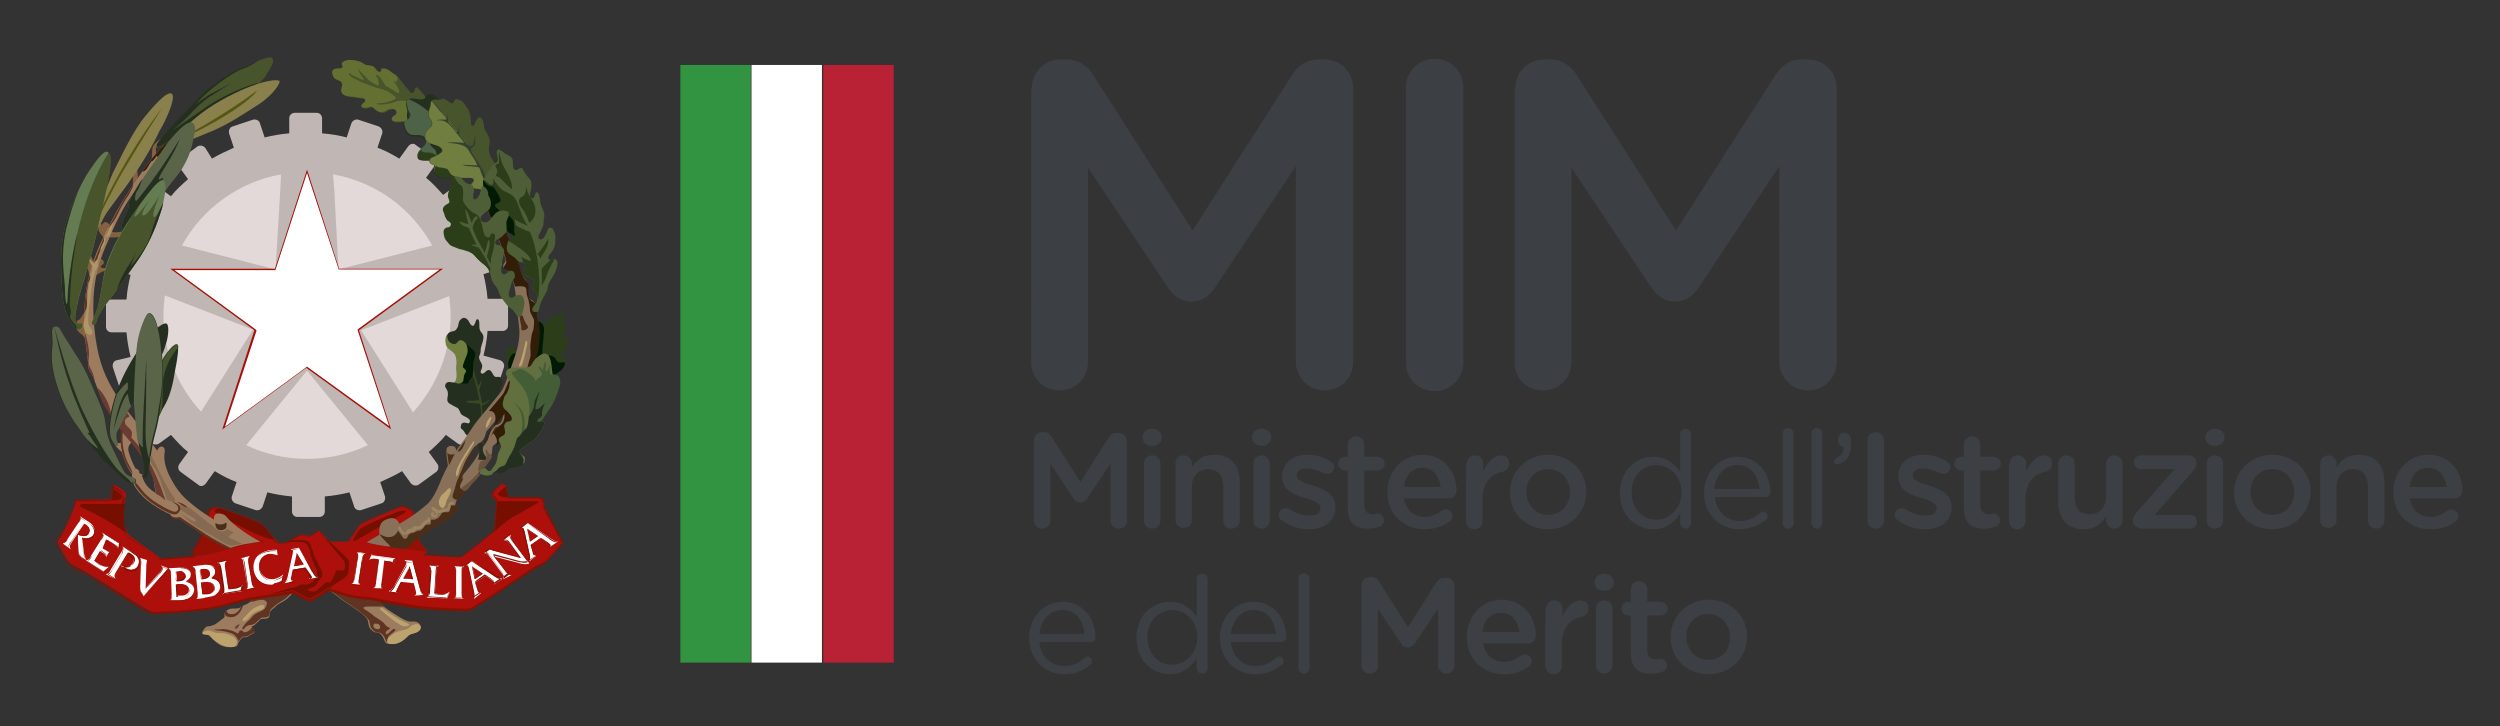 <svg xmlns="http://www.w3.org/2000/svg" xmlns:xlink="http://www.w3.org/1999/xlink" id="uuid-d1aa3452-4ee4-4f9d-8039-62841bfe4c55" x="0px" y="0px" viewBox="0 0 365.6 106.2" style="enable-background:new 0 0 365.6 106.2;" xml:space="preserve"><rect x="0" y="0" width="365.6" height="106.2" fill="#333333" stroke="none"/><style type="text/css">	.st0{fill:#E2D9D8;}	.st1{fill-rule:evenodd;clip-rule:evenodd;fill:#C0B7B4;}	.st2{fill-rule:evenodd;clip-rule:evenodd;fill:#FFFFFF;}	.st3{fill:#A41008;}	.st4{fill:#47542C;}	.st5{fill:#637031;}	.st6{fill:#252F20;}	.st7{fill:#4E6248;}	.st8{fill:#2C3E19;}	.st9{fill:#85613E;}	.st10{fill:#9C7B5F;}	.st11{fill:#5F3422;}	.st12{fill:#AD0F0A;}	.st13{fill:#881002;}	.st14{fill:#770F00;}	.st15{fill:#FFFFFF;}	.st16{fill:#921004;}	.st17{fill:#693B31;}	.st18{fill:#001A04;}	.st19{fill:#394A22;}	.st20{fill:#887059;}	.st21{fill:#707F40;}	.st22{fill:#4B2E18;}	.st23{fill:#321D07;}	.st24{fill:#35412F;}	.st25{fill:#4E5F37;}	.st26{fill:#657C53;}	.st27{fill:#8A804C;}	.st28{fill:#575714;}	.st29{fill:#596448;}	.st30{fill:#BCA36E;}	.st31{fill:#856A51;}	.st32{fill:#9D865F;}	.st33{fill:#AD9766;}	.st34{fill:#62703F;}	.st35{fill:#435D37;}	.st36{fill:#6A543F;}	.st37{fill:#329341;}	.st38{fill:#B92134;}	.st39{fill:#3C3F43;}</style><g>	<g>		<path class="st0" d="M68.3,46.1c0,12.9-10.5,23.4-23.4,23.4c-12.9,0-23.4-10.5-23.4-23.4c0-12.9,10.5-23.4,23.4-23.4   C57.8,22.7,68.3,33.2,68.3,46.1z"></path>		<path class="st1" d="M74.3,44.5c0-0.4-0.3-0.8-0.8-0.8h-2.2c-0.1-1.2-0.3-2.4-0.6-3.6l2.1-0.7c0.4-0.1,0.6-0.6,0.5-1l-1-3   c-0.1-0.4-0.6-0.6-1-0.5l-2.1,0.7c-0.5-1.1-1-2.2-1.6-3.2l1.8-1.3c0.3-0.2,0.4-0.7,0.2-1.1l-1.9-2.6c-0.2-0.3-0.7-0.4-1.1-0.2   l-1.8,1.3c-0.8-0.9-1.6-1.8-2.5-2.5l1.3-1.8c0.3-0.3,0.2-0.8-0.2-1.1l-2.6-1.9c-0.3-0.3-0.8-0.2-1.1,0.2l-1.3,1.8   c-1-0.6-2.1-1.2-3.2-1.6l0.7-2.1c0.1-0.4-0.1-0.8-0.5-1l-3-1c-0.4-0.1-0.8,0.1-1,0.5l-0.7,2.1c-1.2-0.3-2.3-0.5-3.6-0.6v-2.2   c0-0.4-0.3-0.8-0.8-0.8h-3.2c-0.4,0-0.8,0.3-0.8,0.8v2.2c-1.2,0.1-2.4,0.3-3.6,0.6l-0.7-2.1c-0.1-0.4-0.6-0.6-1-0.5l-3,1   c-0.4,0.1-0.6,0.6-0.5,1l0.7,2.1c-1.1,0.5-2.2,1-3.2,1.6L30,21.6c-0.3-0.3-0.7-0.4-1.1-0.2l-2.6,1.9C26,23.6,26,24,26.2,24.4   l1.3,1.8c-0.9,0.8-1.8,1.6-2.5,2.5l-1.8-1.3c-0.3-0.2-0.8-0.2-1.1,0.2l-1.9,2.6c-0.3,0.3-0.2,0.8,0.2,1.1l1.8,1.3   c-0.6,1-1.2,2.1-1.6,3.2L18.5,35c-0.4-0.1-0.8,0.1-1,0.5l-1,3c-0.1,0.4,0.1,0.8,0.5,1l2.1,0.7c-0.3,1.2-0.5,2.3-0.6,3.6h-2.2   c-0.4,0-0.8,0.3-0.8,0.8v3.2c0,0.4,0.3,0.8,0.8,0.8h2.2c0.1,1.2,0.3,2.4,0.6,3.6L17,52.7c-0.4,0.1-0.6,0.6-0.5,1l1,3   c0.1,0.4,0.6,0.6,1,0.5l2.1-0.7c0.5,1.1,1,2.2,1.6,3.2L20.4,61c-0.3,0.3-0.4,0.7-0.2,1.1l1.9,2.6c0.2,0.3,0.7,0.4,1.1,0.2l1.8-1.3   c0.8,0.9,1.6,1.8,2.5,2.5l-1.3,1.8c-0.2,0.3-0.2,0.8,0.2,1.1l2.6,1.9c0.3,0.3,0.8,0.2,1.1-0.2l1.3-1.8c1,0.6,2.1,1.2,3.2,1.6   l-0.7,2.1c-0.1,0.4,0.1,0.8,0.5,1l3,1c0.4,0.1,0.8-0.1,1-0.5l0.7-2.1c1.2,0.3,2.4,0.5,3.6,0.6v2.2c0,0.4,0.3,0.8,0.8,0.8h3.2   c0.4,0,0.8-0.3,0.8-0.8v-2.2c1.2-0.1,2.4-0.3,3.6-0.6l0.7,2.1c0.1,0.4,0.6,0.6,1,0.5l3-1c0.4-0.1,0.6-0.6,0.5-1l-0.7-2.1   c1.1-0.5,2.2-1,3.2-1.6l1.3,1.8c0.3,0.3,0.7,0.4,1.1,0.2l2.6-1.9c0.3-0.2,0.4-0.7,0.2-1.1l-1.3-1.8c0.9-0.8,1.8-1.6,2.5-2.5   l1.8,1.3c0.3,0.2,0.8,0.2,1.1-0.2l1.9-2.6c0.3-0.3,0.2-0.8-0.2-1.1l-1.8-1.3c0.6-1,1.2-2.1,1.6-3.2l2.1,0.7c0.4,0.1,0.8-0.1,1-0.5   l1-3c0.1-0.4-0.1-0.8-0.5-1L70.7,52c0.3-1.2,0.5-2.3,0.6-3.6h2.2c0.4,0,0.8-0.3,0.8-0.8V44.5z M63.2,35.9l-13.7,3.5L48.9,28   l-0.2-2.5C55,26.6,60.2,30.5,63.2,35.9z M41.1,25.5L41,27.6l-0.7,11.8l-13.7-3.5C29.6,30.5,34.9,26.6,41.1,25.5z M23.9,46.1   c0-1,0.1-2,0.2-2.9l12.9,5l-7.6,12C26,56.5,23.9,51.6,23.9,46.1z M44.9,67.1c-3.2,0-6.2-0.7-8.9-2l8.9-10.9l8.9,10.9   C51.1,66.4,48.1,67.1,44.9,67.1z M60.4,60.3l-7.6-12l12.9-5c0.1,1,0.2,1.9,0.2,2.9C65.9,51.6,63.8,56.5,60.4,60.3z"></path>		<g>			<polygon class="st2" points="44.9,53.7 32.7,62.6 37.4,48.2 25.2,39.4 40.3,39.4 44.9,25.1 49.6,39.4 64.6,39.4 52.4,48.2     57.1,62.6    "></polygon>			<path class="st3" d="M44.9,25.3l4.6,14l0,0.1h0.1h14.7l-11.9,8.7l-0.1,0.1l0,0.1l4.6,14L45,53.7l-0.1-0.1l-0.1,0.1l-11.9,8.7    l4.6-14l0-0.1l-0.1-0.1l-11.9-8.7h14.7h0.1l0-0.1L44.9,25.3 M44.9,24.8l-4.7,14.5H24.9l12.3,9l-4.7,14.5l12.3-9l12.4,9l-4.7-14.5    l12.3-9H49.6L44.9,24.8L44.9,24.8z"></path>		</g>	</g>	<path class="st4" d="M62.1,14c-0.2-0.3-0.4-0.5-0.6-0.7c-0.1-0.1-0.4-0.6-0.7-0.5c-0.2,0.1-0.1,0.5-0.3,0.7  c-0.4,0.3-0.6-0.2-0.8-0.4c-0.2-0.3-0.4-0.4-0.6-0.7c-0.2-0.3-0.4-0.6-0.6-0.8c-0.2-0.3-0.6-0.6-0.9-0.8c-0.4-0.3-0.8-0.7-1.3-0.7  c-0.6,0-0.2,0.1-0.4,0.4c-0.2,0.2-0.4,0.1-0.5,0c-0.4-0.2-0.4-0.7-0.9-0.8c-0.5-0.1-0.9,0-1.3-0.4c-0.6-0.4-2.3-0.7-2.9-0.1  c-0.3,0.3,0,0.4,0,0.6c0,0.3-0.4,0.3-0.6,0.3c-0.6,0-1.1,0.2-0.9,0.8c0.1,0.3,0.1,0.5,0.4,0.7c0.2,0.2,0.6,0.2,0.8,0.4  c0.5,0.4,0,1,0.1,1.5c0.2,0.6,0.7,0.6,1.3,0.7c0.6,0,1.1,0.2,1.6,0.2c0.3,0,0.6,0.1,0.6,0.4c0,0.3-0.3,0.3-0.5,0.6  c-0.3,0.6,0.6,0.5,0.9,0.4c0.3-0.1,0.4-0.2,0.7,0c0.3,0.2,0.5,0.5,0.8,0.6c0.4,0.2,0.9,0.1,1.2-0.2c0.4-0.2,1.2-0.4,1.4,0.1  c0.4,0.7-0.8,0.7-0.6,1.3c0.1,0.5,1.4,0.2,1.8,0.2c0.4,0,0.6,0,1-0.2c0.5-0.2,1.2-0.4,1.7-0.7c0.4-0.3,0.5-1,0.6-1.4  C62.6,14.8,62.5,14.5,62.1,14z"></path>	<path class="st5" d="M61.9,15c-0.3,0.1-1.4,0.1-2.1-0.1c-0.7-0.2-1.2-0.3-2,0c-0.8,0.3-1.7,0.4-2.2,0.4c-0.5,0-0.7-0.2-0.3-0.2  c1.4,0,2.7-0.6,2.6-0.8c-0.1-0.2-0.9-0.8-1.3-1c-0.4-0.1-0.8-0.3-1.3-0.4c-0.5-0.1-1.6-0.6-2-0.7c-0.4-0.1-1-0.5-1.7-0.8  c-0.7-0.4-0.7-0.9-0.3-0.6c0.4,0.4,1,0.5,1.3,0.7c0.3,0.2,0.9,0.3,0.5-0.1c-0.4-0.4-0.8-1.4-0.8-1.4s1.1,1.2,1.5,1.6  c0.4,0.4,1.1,0.7,1.4,0.9c0.3,0.1,0.2-0.4,0.1-0.8c-0.1-0.4-0.6-0.9-0.1-0.7c0.5,0.1,1,1.5,1.3,1.6c0.3,0.1,0.8,0.5,1.5,0.9  c0.6,0.4,0.4-0.4,0.1-0.8c-0.2-0.3-0.5-0.9-0.7-1.1c-0.1-0.1-0.1-0.1-0.1-0.1s0,0.1,0.1,0.1c0.1,0.2,0.3,0.4,0.6,0.3  c0.1-0.1,0.2-0.4,0.1-0.7c-0.2-0.2-0.4-0.4-0.7-0.5c-0.4-0.3-0.8-0.7-1.3-0.7c-0.6,0-0.2,0.1-0.4,0.4c-0.2,0.2-0.4,0.1-0.5,0  c-0.4-0.2-0.4-0.7-0.9-0.8c-0.5-0.1-0.9,0-1.3-0.4c-0.6-0.4-2.3-0.7-2.9-0.1c-0.3,0.3,0,0.4,0,0.6c0,0.3-0.4,0.3-0.6,0.3  c-0.6,0-1.1,0.2-0.9,0.8c0.1,0.3,0.1,0.5,0.4,0.7c0.2,0.2,0.6,0.2,0.8,0.4c0.5,0.4,0,1,0.1,1.5c0.2,0.6,0.7,0.6,1.3,0.7  c0.6,0,1.1,0.2,1.6,0.2c0.3,0,0.6,0.1,0.6,0.4c0,0.3-0.3,0.3-0.5,0.6c-0.3,0.6,0.6,0.5,0.9,0.4c0.3-0.1,0.4-0.2,0.7,0  c0.3,0.2,0.5,0.5,0.8,0.6c0.4,0.2,0.9,0.1,1.2-0.2c0.4-0.2,1.2-0.4,1.4,0.1c0.4,0.7-0.8,0.7-0.6,1.3c0.1,0.5,1.4,0.2,1.8,0.2  c0.4,0,0.6,0,1-0.2c0.5-0.2,1.2-0.4,1.7-0.7c0.4-0.3,0.5-1,0.6-1.4c0-0.3,0-0.5,0-0.7C62.3,14.9,62.1,15,61.9,15z"></path>	<path class="st6" d="M63.2,13.8c-0.2-0.1-0.5-0.1-0.7,0c-0.3,0.1-0.2,0.4-0.4,0.6c-0.3,0.3-1.4,0-1.8,0c-0.5,0-0.9,0.3-0.9,0.8  c0,0.3,0.1,0.8,0.2,1.1c0.1,0.3,0.4,0.6,0.3,0.9c-0.1,0.4-0.6,0.4-0.8,0.7c-0.2,0.4,0,0.7,0.1,1.1c0.1,0.3,0.4,0.8,0.8,0.9  c0.5,0.1,1,0,1.5,0.1c0.4,0.1,0.7,0.4,0.7,0.9c0,0.7-0.8,0.9-1.1,1.5c-0.1,0.3-0.1,0.7,0.1,0.9c0.3,0.2,0.7,0.2,1.1,0.2  c0.4,0,1.1-0.1,1.2,0.4c0.1,0.4-0.2,0.8-0.1,1.2c0,0.4,0.5,0.7,0.9,0.8c0.5,0.2,1,0.2,1.6,0.2c0.7,0,1.4-0.2,2.1-0.2  c0.3,0,0.6,0.1,0.9-0.1c0.6-0.5,0.5-1.6,0.4-2.3c-0.1-0.5-0.4-1-0.6-1.5c-0.4-1-0.7-2.2-1.2-3.2c-0.2-0.3-0.4-0.6-0.6-0.9  c-0.1-0.2-0.3-0.5-0.4-0.7c-0.2-0.3-0.4-0.5-0.5-0.7c-0.1-0.2-0.1-0.4-0.2-0.5c-0.2-0.3-0.4-0.5-0.6-0.7c-0.3-0.3-0.6-0.2-0.9-0.5  C64,14.3,63.6,13.9,63.2,13.8z"></path>	<path class="st7" d="M69.3,23.3c-0.1-0.5-0.4-1-0.6-1.5c-0.4-1-0.7-2.2-1.2-3.2c-0.2-0.3-0.4-0.6-0.6-0.9c-0.1-0.2-0.3-0.5-0.4-0.7  c-0.1-0.2-0.3-0.4-0.4-0.5c-0.7,1.1-1.6,1.7-2.4,0.8c-1.5-1.6-3.1-2.5-4-2.8c-0.1,0.1-0.2,0.3-0.2,0.5c0,0.3,0.1,0.8,0.2,1.1  c0.1,0.3,0.4,0.6,0.3,0.9c-0.1,0.4-0.6,0.4-0.8,0.7c-0.2,0.4,0,0.7,0.1,1.1c0.1,0.3,0.4,0.8,0.8,0.9c0.5,0.1,1,0,1.5,0.1  c0.4,0.1,0.7,0.4,0.7,0.9c0,0.7-0.8,0.9-1.1,1.5c-0.1,0.3-0.1,0.7,0.1,0.9c0.3,0.2,0.7,0.2,1.1,0.2c0.4,0,1.1-0.1,1.2,0.4  c0.1,0.4-0.2,0.8-0.1,1.2c0,0.4,0.5,0.7,0.9,0.8c0.5,0.2,1,0.2,1.6,0.2c0.7,0,1.4-0.2,2.1-0.2c0.3,0,0.6,0.1,0.9-0.1  C69.5,25.1,69.4,24,69.3,23.3z"></path>	<path class="st6" d="M59.6,16.1c0,0-0.2,0.9,0,1.4c0.2-0.1,0.3-0.3,0.3-0.5C59.9,16.8,59.6,16.4,59.6,16.1z"></path>	<path class="st8" d="M61.6,21.9c0,0,0,0.4,0.6,0.4c0.7,0,1,0,1.4,0.3c0.2,0.2,0.6,0.8,0.1,0.8c-0.6,0-1.8,0.1-2.2-0.1  C61.1,23.2,60.9,22.5,61.6,21.9z"></path>	<path class="st6" d="M62.8,20.8c0,0,0,0.4,0.6,0.9c0.6,0.4,0.4,1.2,0.4,1.2s1.1-0.2,1-0.8C64.8,21.5,64.5,21.2,62.8,20.8z"></path>	<path class="st4" d="M64,14.6c-0.2,0-0.4-0.1-0.6,0c-0.5,0.1-0.4,0.5-0.5,0.9c-0.1,0.4-0.3,0.7-0.3,1.1c0,0.5,0.2,0.7,0.4,1  c0.2,0.4,0.2,0.8-0.2,1.1c-0.4,0.3-0.6,0.6-0.7,1c0,0.4,0,0.7,0.3,1c0.6,0.5,1.6,0.4,2.1,1c0.3,0.4,0,0.6-0.3,0.8  c-0.2,0.1-0.5,0.3-0.7,0.4c-0.2,0.1-0.4,0.1-0.6,0.3c-0.3,0.4,0,0.8,0.4,0.9c0.2,0.1,0.4,0.2,0.6,0.3c0.2,0.1,0.4,0.1,0.6,0.1  c0.3,0.1,0.7,0.1,0.9,0.3c0.1,0.1,0.2,0.3,0.3,0.5c0.6,0.8,1.8,0.7,2.7,0.7c0.2,0,0.5,0,0.7,0.1c0.4,0.4-0.2,0.7-0.3,0.9  c-0.3,0.5,0.7,0.6,1,0.6c0.2,0,0.5,0.2,0.7,0.1c0.2,0,0.3-0.2,0.5-0.3c0.2-0.1,0.5-0.2,0.7-0.3c0.6-0.3,0.6-0.9,0.7-1.5  c0.1-0.3,0-0.6,0-1c-0.1-0.3-0.1-0.7-0.2-1c-0.1-0.2-0.2-0.3-0.3-0.4c-0.3-0.5-0.4-0.9-0.4-1.5c0-0.4,0.2-0.9,0.1-1.3  c-0.1-0.4-0.3-0.8-0.5-1.1c-0.1-0.2-0.3-0.3-0.3-0.6c0-0.2,0-0.5-0.1-0.7c0-0.3-0.3-1-0.7-0.8c-0.3,0.2-0.5,0.7-0.6,1  c-0.1,0.2-0.4,0.3-0.5,0c-0.1-0.4,0-0.8-0.1-1.2c-0.1-0.4-0.2-0.8-0.4-1.1c-0.2-0.3-0.5-0.7-0.7-1c-0.2-0.2-0.7-0.4-1-0.4  c-0.4,0.1-0.2,0.7-0.7,0.6c-0.2-0.1-0.4-0.3-0.6-0.4c-0.2-0.1-0.4-0.2-0.6-0.3C64.5,14.6,64.2,14.6,64,14.6z"></path>	<path class="st8" d="M67.2,25.8c0,0-0.7,0.3-2.2,0.2c-1.4-0.2-1.8-0.9-1.2-1.8C64.2,23.3,66.8,24.6,67.2,25.8z"></path>	<path class="st9" d="M12.6,45.9c-0.2-0.8-0.7,0.8-1.1,0.9c-0.4,0.1-0.3,0.5-0.3,0.9c-0.1,1.3,1.3,0.7,1.5,2.9  C12.9,52.5,13.3,48.6,12.6,45.9z"></path>	<path class="st9" d="M13.9,38.8c0,0-0.3-1.1-1-1.9c-0.6-0.6-0.4,1.4-0.4,1.7c0,0.3,0.8,0.8,0.5,3.1C12.8,43.9,13.9,38.8,13.9,38.8z  "></path>	<path class="st9" d="M16.2,33.1c0,0-0.5-0.8-0.9-0.6c-0.4,0.2-0.3,0.5-0.5,0.3c-0.3-0.3-0.4-0.3-0.4,0.3c0,0.6,0,0.7,0.3,1.1  c0.3,0.3,0.6,0.7,0.6,1C15.3,35.5,16.2,33.1,16.2,33.1z"></path>	<path class="st9" d="M20,24.6c0,0,0.3,1.2,0.1,1.7c-0.1,0.5-0.7,1-0.7,1s0.1-1.1,0-1.9C19.3,24.6,20,24.6,20,24.6z"></path>	<path class="st9" d="M16.3,33.9c0,0,0.8,0.2,1.7-0.1c0.8-0.4,0.5,0.5-0.3,0.8c-0.8,0.2-1.8,0.1-1.8,0.1L16.3,33.9z"></path>	<path class="st9" d="M15.8,39.4c0,0-1.5,0.5-2,1.1c-0.5,0.6,0.4-2.2,0.7-2.5c0.3-0.3,0.7,0.1,0.7,0.4c-0.1,0.4-0.6,0.4-0.4,0.7  c0.1,0.2,0.7,0.1,1.3,0C16.6,39,15.8,39.4,15.8,39.4z"></path>	<path class="st9" d="M23.5,21.1c0,0-0.8,0.3-0.7,0.8c0,0.5,0.1,0.9,0.1,0.9l-0.7,0.9c0,0,0-1.5,0.1-2.1c0.1-0.6,1.2-1.3,1.9-1.8  C24.8,19.4,23.5,21.1,23.5,21.1z"></path>	<path class="st10" d="M17.9,62.5c0,0-0.3,1.5-0.2,2c0.1,0.5-0.5,0.3-0.8,0.1c-0.3-0.2-0.5,0-0.1,0.5c0.5,0.5,0.7,0.8,1,1  c0.1,0.4,0.7,2.2,1.5,3.2c0,0.8-0.1,1.6,1.6,3.3c1.7,1.7,4.2,2.7,4.2,2.7s-0.1-2.1-1.8-2.9c-1.6-0.8-2.1-1.7-2.3-2.2  c-0.3-0.4,0.1-0.8-0.4-0.9c-0.5-0.1,0.1-0.5-0.8-0.8c-0.5-0.9-0.8-1.8-1-2.5c-0.2-0.7,0.3-1.3,0.7-1.4C20,64.7,18.6,63.4,17.9,62.5  z"></path>	<g>		<path class="st10" d="M47.7,85.9c0,0,1.6,1.3,2.3,1.8c0.7,0.5,1.5,1,2.2,1.5c0.8,0.5,1.6,1.3,1.6,1.6c0.1,0.3,0.1,0.9,0.4,1.2   c0.3,0.3,0.5,0.5,0.9,0.5c0.3,0,0.6,0.2,0.8,0.5c0.2,0.3,0.3,0.7,0.5,1c0.3,0.3,1.4,0.2,1.9,0c0.5-0.2,1.1-0.8,1.4-1.1   c0.2-0.2,0.9-0.2,1.3-0.5c0.4-0.2,0.8-0.6,0.4-1.1c-0.4-0.5-0.8-0.4-1.4-0.4c-0.6,0-1.9-0.8-3.5-1.9c-1.6-1.1-2.2-2.3-2.2-2.3   l-6.4-1.3L47.7,85.9z"></path>		<path class="st11" d="M54,90.8c0.1,0.3,0.1,0.9,0.4,1.2c0.3,0.3,0.5,0.5,0.9,0.5c0.3,0,0.6,0.2,0.8,0.5c0.2,0.3,0.3,0.7,0.5,1   c0-0.3,0.1-0.6,0.2-0.9c0.2-0.3,0.6-0.5,0.9-0.8c0.3-0.2,0-0.4-0.2-0.3c-0.2,0.1-0.5,0.5-0.8,0.7c-0.3,0.2-0.4-0.2-0.2-0.4   c0.2-0.2,0.7-0.4,0.5-0.5c-0.2,0-0.6-0.3-0.8-0.6c-0.2-0.3-0.9-0.7-1.5-1.1c-0.5-0.5-1.3-0.9-1.5-1.1c-0.2-0.2,0.2-0.3,0.6-0.3   c0.3,0,1.8,0,2.6,0c-1.3-1-1.8-2.1-1.8-2.1l-6.3-1.3L48,85.6l-0.2,0.3c0,0,1.6,1.3,2.3,1.8c0.7,0.5,1.5,1,2.2,1.5   C53.1,89.8,53.9,90.5,54,90.8z M54.7,91.3c0.1-0.2,0.4-0.1,0.7,0c0.2,0.2,0.3,0.5,0.1,0.6c-0.1,0.2-0.4,0.1-0.7,0   C54.6,91.7,54.5,91.4,54.7,91.3z"></path>		<path class="st10" d="M43.2,86.2c0,0-0.8,1.1-1.4,1.5c-0.5,0.4-1.2,0.6-1.5,1c-0.3,0.3-0.7,0.5-0.8,0.8c-0.1,0.3,0,0.6-0.2,0.8   c-0.2,0.2-0.6,0.2-0.9,0.2c-0.3,0-0.4,0.1-0.6,0.4c-0.3,0.2-0.5,0.5-0.7,0.6c-0.2,0.1-0.4,0.1-0.3,0.2c0.1,0.1,0.6,0.7,0.3,0.9   c-0.3,0.2-0.5,0.2-0.7,0.4c-0.2,0.2-0.5,0.2-0.8,0.2c-0.3,0-0.5,0.5-0.7,0.7c-0.2,0.3,0,0.6-0.6,0.7c-0.5,0.1-1.6,0.1-2.3-0.4   c-0.6-0.4-1.2-1-1.4-1.2c-0.2-0.2-0.6-0.2-0.8-0.2c-0.3-0.1-0.3-0.3-0.1-0.6c0.2-0.3,0.4-0.6,0.7-0.6c0.2,0,0.8-0.1,1.2-0.4   c0.4-0.3,1.1-0.8,1.2-0.9c0.1-0.1-0.1-0.7,0.3-1c0.4-0.2,0.5-0.3,0.8-0.3c0.4,0,0.9,0,1.1-0.1c0.2-0.1,0.4-0.3,0.7-0.4   c0.3-0.1,0.7-0.3,0.9-0.5c0.2-0.3,1.2-1,1.2-1L43.2,86.2z"></path>		<path class="st11" d="M37.7,86.9c0,0-0.9,0.8-1.2,1c0,0-0.1,0.1-0.1,0.1c0.3,0,0.7,0,0.9-0.1c0.4-0.1,1-0.3,1.4-0.1   c0.4,0.2,0.4,0.4,0.2,0.9c-0.2,0.5-0.6,0.6-1,0.8c-0.5,0.2-0.9,0.5-1.1,0.8c-0.1,0.2-0.8,0.7-1,1c-0.2,0.3-0.5,0.6-0.3,0.7   c0.1,0.1,0.2,0,0.4-0.3c0.2-0.2,0.5-0.3,0.7-0.3c0.1,0,0.1,0,0.2,0c0-0.1,0.2-0.1,0.3-0.1c0.2-0.1,0.4-0.3,0.7-0.6   c0.3-0.2,0.3-0.4,0.6-0.4c0.3,0,0.7,0,0.9-0.2c0.2-0.2,0.1-0.5,0.2-0.8c0.1-0.3,0.5-0.5,0.8-0.8c0.3-0.3,1-0.6,1.5-1   c0.5-0.4,1.4-1.5,1.4-1.5L37.7,86.9z M36.1,92.4c-0.3,0.1-0.5,0.1-0.6-0.1c-0.1-0.2-0.5-0.1-0.5,0c-0.1,0.2-0.1,0.5-0.5,0.2   c-0.3-0.2-1.2-0.5-1.9-0.5c-0.7,0.1-1.7,0-1.2,0.1c0.5,0.2,0.7,0,2.1,0.4c0.9,0.2,1.2,0.8,1.4,1.3c0.2-0.3,0.4-0.7,0.7-0.7   c0.3,0,0.6,0,0.8-0.2c0.2-0.2,0.5-0.2,0.7-0.4c0.2-0.2,0-0.6-0.2-0.8C36.7,92,36.4,92.3,36.1,92.4z M33.4,90.2   c0.3,0.1,0.8,0.1,1.2-0.2c0.4-0.2,0.8-0.9,0.9-1.3c0-0.1,0-0.1,0-0.2c-0.1,0.1-0.2,0.1-0.3,0.2c0,0.1-0.1,0.4-0.3,0.6   c-0.2,0.2-0.5,0.6-1.2,0.5c-0.4,0-0.6-0.4-0.6-0.6c-0.2,0.1-0.2,0.3-0.2,0.5C32.9,90,33.1,90.2,33.4,90.2z"></path>		<g>			<path class="st12" d="M22.9,89.5c-0.4,0-0.7,0-0.8-0.1c-0.6-0.2-4.9-2.9-7.1-4.3c-1.3-0.8-2.2-1.3-2.9-1.7    c-0.6-0.3-1.1-0.6-1.7-0.9c-0.6-0.4-1.8-2.7-2-3.3c1.8-2.6,2.8-6.1,2.8-6.1l5.2-0.1l0.3-2.1c1.3,0.6,1.9,1.2,1.7,1.8    c0,0.1-0.1,0.2-0.1,0.3c-0.1,0.4-0.3,1-0.3,2.3c0,1.5,0.6,2.7,0.9,3c0.4,0.3,4.5,3.3,4.7,3.4c0.2,0,5.1-0.4,5.2-0.4l-0.5-0.4    c0,0,0.7-0.9,1.5-2.7c0.6-1.5,0.8-2.5,0.8-3c0-0.2,0-0.3,0.1-0.4c0.1-0.3,0.7-0.6,1.1-0.6c0.1,0,0.1,0,0.2,0    c0.5,0.1,6.1,2.2,6.3,2.4c0.2,0.2,2.3,2.7,2.4,2.8l1.2,0c0.1,0,2-1.2,2.3-1.2c0.3,0,1.2,0.2,1.3,0.2l1.2-0.8l1.5,1.6l2.8,0    c0-0.1,1.5-2.4,1.8-2.6c0.3-0.2,5.4-2.4,5.9-2.5c0.1,0,0.1,0,0.2,0c0.6,0,1.6,0.5,1.6,0.8c0,0.3,0.9,4.3,0.9,4.4l1.1,1.3L62,81.2    c0,0,0,0,0,0c0.4,0,3.4,0.3,4.8,0.3c0.3,0,0.6,0,0.6,0c0.6-0.2,4.8-3.8,4.9-3.8l0.3-4.3c0,0-0.2-0.4-0.4-0.6    c-0.3-0.2-0.3-0.5-0.1-0.8c0.2-0.2,1.3-1.3,1.3-1.3l0.6,0.4l0.3,1.7l3.5,0c0.1,0,0.3,0,0.4,0c0.1,0,0.3,0,0.4,0    c0.3,0,0.6,0,0.8,0.3c0.4,0.5,0.1,1,0.1,1l2.8,5.3c0,0.1-1.8,2.2-2.4,2.7c-0.3,0.3-0.7,0.5-1,0.6c-0.2,0.1-0.4,0.2-0.6,0.3    c-0.5,0.3-4.7,3.1-5.6,3.7c-0.4,0.2-3.7,2.4-4.1,2.5c-0.1,0-0.3,0-0.6,0c-1.4,0-5.2-0.2-6.8-0.4c-1.9-0.3-5.3-0.9-6.1-1.1    c-0.4-0.1-0.9-0.2-1.5-0.2c-0.5,0-1.1-0.1-1.6-0.2c-1.3-0.2-3.8-1.1-3.9-1.1c-0.1,0.1-2.3,1.6-2.8,1.6c-0.4,0-2.4-1.2-2.5-1.2    c0,0-5.8,0.9-6.5,1c-0.2,0-0.7,0.2-1.3,0.4c-1.2,0.3-3,0.9-4.9,1.1C28.1,89.2,24.5,89.5,22.9,89.5z"></path>			<path class="st13" d="M73.5,70.6l0.5,0.4l0.3,1.7c0,0,2.9,0,3.5,0c0.3,0,0.6,0,0.8,0c0.3,0,0.6,0.1,0.8,0.3    c0.4,0.5,0.1,0.9,0.1,0.9l2.8,5.3c0,0-1.8,2.2-2.4,2.7c-0.5,0.5-1.2,0.6-1.6,0.9c-0.5,0.3-4.7,3.1-5.6,3.7    c-0.9,0.6-3.7,2.4-4.1,2.5c-0.1,0-0.3,0-0.6,0c-1.5,0-5.3-0.2-6.8-0.4c-1.9-0.3-5.3-0.9-6.1-1.1c-0.8-0.2-1.9-0.2-3.2-0.4    c-1.3-0.2-3.8-1.1-3.8-1.1s-2.3,1.6-2.8,1.6c0,0,0,0,0,0c-0.4,0-2.4-1.2-2.4-1.2s-5.8,0.9-6.5,1c-0.7,0.1-3.4,1.1-6.2,1.5    c-2.2,0.3-5.8,0.6-7.5,0.6c-0.4,0-0.7,0-0.8-0.1c-0.5-0.2-4.8-2.8-7.1-4.3c-2.2-1.4-3.2-1.7-4.7-2.6c-0.5-0.3-1.8-2.6-2-3.3    c1.8-2.6,2.8-6.1,2.8-6.1l5.2,0l0.3-2.1c1.5,0.7,1.8,1.3,1.6,1.8c-0.1,0.5-0.4,1-0.4,2.5c0,1.6,0.6,2.8,0.9,3    c0.3,0.2,4.5,3.4,4.7,3.4c0.2,0,5.2-0.4,5.2-0.4l-0.5-0.4c0,0,0.7-0.8,1.5-2.7c0.8-2,0.8-3.1,0.9-3.4c0.1-0.3,0.7-0.6,1.1-0.6    c0.1,0,0.1,0,0.2,0c0.5,0.1,6,2.2,6.3,2.4c0.2,0.2,2.4,2.8,2.4,2.8l1.3,0c0,0,2-1.2,2.3-1.2c0.3,0,1.3,0.2,1.3,0.2l1.2-0.8    l1.5,1.6l2.8,0c0,0,1.5-2.4,1.8-2.6c0.3-0.2,5.4-2.4,5.9-2.5c0.1,0,0.1,0,0.2,0c0.6,0,1.5,0.5,1.6,0.7c0,0.3,0.9,4.4,0.9,4.4    l1.1,1.4L62,81.1c0,0,3.4,0.3,4.9,0.3c0.3,0,0.6,0,0.7-0.1c0.6-0.2,4.9-3.8,4.9-3.8l0.3-4.3c0,0-0.2-0.4-0.4-0.6    c-0.3-0.2-0.3-0.5-0.1-0.7C72.4,71.7,73.5,70.6,73.5,70.6 M73.5,70.6C73.5,70.6,73.5,70.6,73.5,70.6c-0.1,0.1-1.2,1.1-1.4,1.3    c-0.2,0.3-0.1,0.6,0.1,0.8c0.2,0.2,0.4,0.5,0.4,0.6l-0.3,4.2c-0.3,0.3-4.3,3.6-4.9,3.8c-0.1,0-0.2,0-0.6,0    c-1.3,0-4.2-0.3-4.8-0.3l0.3-0.4c0,0,0-0.1,0-0.1l-1.1-1.3c-0.1-0.3-0.8-4.1-0.9-4.4c0-0.3-1-0.8-1.6-0.8c-0.1,0-0.2,0-0.2,0    c-0.6,0.2-5.6,2.4-6,2.6c-0.3,0.2-1.6,2.2-1.8,2.6l-2.7,0l-1.5-1.5c0,0,0,0,0,0c0,0,0,0,0,0l-1.2,0.8c-0.2,0-1-0.2-1.2-0.2    c-0.3,0-2.1,1-2.3,1.2l-1.2,0c-0.2-0.3-2.1-2.6-2.4-2.8c-0.3-0.2-6-2.3-6.3-2.4c-0.1,0-0.1,0-0.2,0c-0.5,0-1.1,0.4-1.2,0.6    c0,0.1,0,0.2-0.1,0.4c-0.1,0.5-0.2,1.5-0.8,3c-0.8,1.8-1.5,2.7-1.5,2.7c0,0,0,0.1,0,0.1l0.4,0.4c-1.8,0.1-4.9,0.4-5.1,0.4    c-0.2-0.1-4.2-3-4.7-3.3c-0.3-0.2-0.8-1.4-0.9-2.9c0-1.3,0.1-1.8,0.3-2.2c0-0.1,0.1-0.2,0.1-0.3c0.2-0.6-0.4-1.2-1.7-1.9    c0,0,0,0,0,0c0,0,0,0,0,0c0,0,0,0,0,0l-0.3,2l-5.2,0c0,0,0,0-0.1,0c0,0-1,3.5-2.8,6.1c0,0,0,0,0,0.1c0.3,0.6,1.5,2.9,2.1,3.3    c0.6,0.4,1.1,0.7,1.7,0.9c0.8,0.4,1.7,0.8,2.9,1.7c2.1,1.4,6.5,4.1,7.1,4.3c0.1,0,0.4,0.1,0.8,0.1c1.6,0,5.2-0.3,7.5-0.6    c1.8-0.3,3.7-0.8,4.9-1.1c0.6-0.2,1.1-0.3,1.3-0.3c0.7-0.1,6.1-0.9,6.5-1c0.2,0.1,2.1,1.2,2.4,1.2c0,0,0,0,0,0    c0.4,0,2.5-1.4,2.8-1.6c0.3,0.1,2.6,0.9,3.8,1.1c0.6,0.1,1.2,0.2,1.6,0.2c0.6,0,1.1,0.1,1.5,0.2c0.8,0.2,4.2,0.9,6.1,1.1    c1.6,0.2,5.4,0.4,6.8,0.4c0.5,0,0.6,0,0.6,0c0.4-0.1,3.5-2.1,4.1-2.5c0.9-0.6,5.1-3.4,5.6-3.7c0.2-0.1,0.4-0.2,0.6-0.3    c0.3-0.1,0.7-0.3,1-0.6c0.5-0.5,2.3-2.6,2.4-2.7c0,0,0,0,0-0.1l-2.8-5.3c0.1-0.1,0.2-0.5-0.1-1c-0.2-0.3-0.6-0.3-0.8-0.3    c-0.1,0-0.2,0-0.4,0c-0.1,0-0.3,0-0.4,0h-3.5L74.1,71c0,0,0,0,0,0L73.5,70.6C73.5,70.6,73.5,70.6,73.5,70.6L73.5,70.6z"></path>		</g>		<path class="st14" d="M51.9,79.1c0.3-0.2,6.6-3.7,7.1-4c0.5-0.3,0.7-0.5-0.2-0.4c-0.8,0.1-1.9,0.7-3,1.1c-1,0.4-2.6,1.2-2.9,1.4   c-0.3,0.1-0.8,0.9-1.1,1.5C51.5,79.1,51.7,79.2,51.9,79.1z"></path>		<path class="st14" d="M17.9,72.6c-0.1-0.4-1-0.9-1.3-1.1l-0.3,1.7C17.3,73.2,18,73,17.9,72.6z"></path>		<path class="st14" d="M12.1,73.7c-0.4,0-0.7,0.3,0,0.6c3.1,1.4,4.6,2.5,6.5,3.7c-0.3-0.5-0.5-1.4-0.5-2.4c0-1,0.1-1.5,0.2-1.9   C17,73.7,12.4,73.7,12.1,73.7z"></path>		<path class="st14" d="M78.5,73.6c0.7-0.3,0.1-0.3-0.5-0.3c-0.5,0-4,0-5.3,0c0,0,0,0.1,0,0.1l-0.3,4.3c0,0-0.1,0.1-0.3,0.2   c1.9-1.6,2.1-1.9,3.5-2.6C77,74.5,77.9,74,78.5,73.6z"></path>		<path class="st14" d="M31.5,74.9c0.3,0.3,3.9,2.3,6,3.2c1.3,0.6,2.2,0.8,2.7,0.8c-0.6-0.8-1.8-2.2-2-2.3c-0.2-0.2-4.8-1.9-6-2.3   C31.5,74.3,31.2,74.7,31.5,74.9z"></path>		<path class="st14" d="M45.4,81.1c0.1,0.4,0.3,0.9,0.5,1.4c0.2,0.4,1,1.3-0.1,2.5c-0.3,0.2-0.8,0.6-1.2,0.5c-0.3-0.1-0.8,0-1,0.2   c-0.3,0.2-1.3,0.3-1.8,0.5c-0.2,0.1-1.3,0.4-2.4,0.7c1.7-0.3,3.5-0.6,3.5-0.6s2,1.2,2.4,1.2c0.4,0,2.8-1.6,2.8-1.6s0.1,0,0.2,0.1   c0.1-0.2,0.3-0.3,0.4-0.4c0.4-0.3,1.7-1,1.9-1.3c0.2-0.2,0.4-0.4,0.4-1.1c0-0.7,0.2-1-0.2-1.5c-0.4-0.5-3.3-3.1-3.3-3.1   s0.6,0.9,2.7,3.3c0.4,0.4,0.2,1,0.2,1.3c-0.1,0.3-0.4,0.3-0.8,0.2c-0.3-0.1-0.5,0.1-0.5,0.1S49,84,48.8,84.3   c-0.1,0.3-0.4,0.8-0.6,0.9c-0.3,0-0.4-0.2-0.7,0.1c-0.3,0.3-1.2,1.1-1.5,1.2c-0.3,0.1-0.7,0-1.1-0.3c1.1-0.4,1.3-0.5,1.4-0.8   c0.2-0.2,0.4-0.7,0.7-0.9c0.3-0.3,0.1-1-0.2-1.5c-0.3-0.5-0.3-0.8-0.7-1.4c-0.3-0.5-0.5-1.8-0.9-2.3c-0.4-0.5-1.6-0.3-2.8-0.3   l-0.4,0.3c0.9-0.1,2.1-0.1,2.6,0.1C45.1,79.6,45.4,80.7,45.4,81.1z"></path>		<path class="st14" d="M74.3,72.7L74,71.2l-0.1,0c-0.2,0.2-0.7,0.5-0.9,0.8C72.6,72.2,72.8,72.8,74.3,72.7z"></path>		<g>			<path class="st15" d="M12.6,81.9L12,81.6c-0.3-0.2-0.5-0.4-0.5-0.8l-0.1-1.4l0-1.2c0.2,0.1,0.6,0.2,0.9,0.2    c0.3,0,0.6-0.1,0.7-0.4c0.1-0.2,0.2-0.4,0.1-0.6c0-0.2-0.2-0.4-0.4-0.6c-0.1-0.1-0.3-0.2-0.4-0.2l-1.8,2.7    c-0.2,0.3-0.4,0.6-0.2,0.9c0,0,0,0.1,0,0.1c0,0-1.1-0.8-1.1-0.8c0,0,0-0.1,0-0.1c0,0,0,0,0,0c0,0,0.1,0,0.1,0    c0.3,0,0.5-0.3,0.6-0.6l1.6-2.4c0.2-0.3,0.4-0.6,0.2-0.9c0,0,0,0,0,0c0,0,0,0,0,0c0,0,1.4,0.9,1.4,0.9c0.4,0.3,0.6,0.6,0.7,0.9    c0.1,0.3,0,0.6-0.1,0.9c-0.2,0.3-0.6,0.5-1.1,0.5c-0.2,0-0.4,0-0.6-0.1l0.2,1.6C12.2,80.9,12.4,81.4,12.6,81.9    C12.6,81.9,12.6,81.9,12.6,81.9C12.6,81.9,12.6,81.9,12.6,81.9C12.6,81.9,12.6,81.9,12.6,81.9z"></path>			<path class="st13" d="M11.7,75.7l1.4,0.9c0.8,0.5,1,1.2,0.6,1.8c-0.2,0.4-0.7,0.5-1.1,0.5c-0.2,0-0.4,0-0.6-0.1l0.1,1.6    c0,0.5,0.2,1,0.4,1.5L12,81.6c-0.3-0.2-0.5-0.4-0.5-0.8l-0.1-1.4l0-1.2c0.3,0.1,0.6,0.2,0.8,0.2c0.3,0,0.6-0.1,0.7-0.4    c0.3-0.4,0.1-0.9-0.3-1.2c-0.1-0.1-0.3-0.2-0.4-0.2l-1.8,2.7c-0.2,0.3-0.5,0.7-0.3,1l0,0l-1.1-0.8l0,0c0,0,0.1,0,0.1,0    c0.3,0,0.5-0.4,0.7-0.7l1.5-2.2C11.6,76.4,11.9,76,11.7,75.7L11.7,75.7 M11.7,75.6C11.7,75.6,11.7,75.6,11.7,75.6    C11.6,75.6,11.6,75.6,11.7,75.6L11.7,75.6C11.6,75.7,11.6,75.7,11.7,75.6c0.1,0.3-0.1,0.7-0.3,0.9c0,0,0,0.1-0.1,0.1l-1.5,2.2    c0,0,0,0.1-0.1,0.1c-0.1,0.2-0.4,0.5-0.6,0.5c0,0-0.1,0-0.1,0c0,0,0,0,0,0c0,0,0,0,0,0l0,0c0,0,0,0,0,0.1l1.1,0.8c0,0,0,0,0,0    c0,0,0,0,0,0l0,0c0,0,0,0,0-0.1c-0.2-0.3,0-0.6,0.2-0.9c0,0,0-0.1,0.1-0.1l1.8-2.6c0.2,0.1,0.3,0.1,0.4,0.2    c0.2,0.1,0.4,0.3,0.4,0.6c0,0.2,0,0.4-0.1,0.5c-0.2,0.2-0.4,0.4-0.7,0.4c-0.3,0-0.6-0.1-0.8-0.2c0,0,0,0,0,0c0,0,0,0,0,0    c0,0,0,0,0,0l0,1.2l0.1,1.4c0,0.3,0.2,0.6,0.5,0.8l0.5,0.4c0,0,0,0,0,0c0,0,0,0,0,0c0,0,0,0,0-0.1c-0.2-0.5-0.4-1-0.4-1.5    l-0.1-1.6c0.2,0.1,0.3,0.1,0.5,0.1c0.5,0,0.9-0.2,1.1-0.5c0.2-0.3,0.2-0.6,0.1-0.9c-0.1-0.3-0.4-0.7-0.8-0.9L11.7,75.6    C11.7,75.6,11.7,75.6,11.7,75.6L11.7,75.6z"></path>		</g>		<g>			<path class="st15" d="M15.1,83.6L12.6,82c0,0,0-0.1,0-0.1h0c0,0,0.1,0,0.1,0c0.3,0,0.5-0.3,0.6-0.6l1.5-2.4    c0.2-0.3,0.4-0.6,0.2-0.9c0,0,0-0.1,0-0.1c0,0,1.9,1.2,1.9,1.2c0.1,0.1,0.5,0.3,0.5,0.3l-0.1,0.8c-0.1-0.3-0.7-0.7-1-0.9    l-0.2-0.1c-0.2-0.1-0.4-0.3-0.6-0.3L15,80.2l0.7,0.4c0.1,0.1,0.2,0.1,0.3,0.1l-0.4,0.7c0,0-0.1,0-0.1,0c0-0.2-0.2-0.4-0.4-0.5    l-0.5-0.3L13.8,82l0.7,0.5c0.3,0.2,0.7,0.4,1.1,0.4c0.1,0,0.2,0,0.3,0L15.1,83.6C15.1,83.6,15.1,83.6,15.1,83.6    C15.1,83.6,15.1,83.6,15.1,83.6z"></path>			<path class="st13" d="M15.1,78l1.9,1.2c0.1,0.1,0.5,0.3,0.6,0.3l0,0l-0.1,0.8l0,0c0-0.3-0.9-0.8-1.1-0.9    c-0.2-0.1-0.4-0.3-0.6-0.3L15,80.1l0.7,0.5c0.1,0.1,0.2,0.1,0.3,0.1l0,0l-0.4,0.6l0,0c0-0.2-0.2-0.4-0.4-0.5l-0.4-0.3L13.8,82    l0.7,0.6c0.3,0.2,0.7,0.4,1.1,0.4c0.1,0,0.2,0,0.3,0l0,0l-0.8,0.6L12.6,82l0,0c0,0,0.1,0,0.1,0c0.3,0,0.5-0.4,0.7-0.7l1.4-2.3    C15,78.7,15.3,78.3,15.1,78L15.1,78 M15.1,77.9C15.1,77.9,15.1,77.9,15.1,77.9L15.1,77.9C15,78,15,78,15.1,77.9    c0.1,0.3-0.1,0.7-0.3,1l0,0.1l-1.4,2.3l0,0.1c-0.1,0.2-0.3,0.6-0.6,0.6c0,0-0.1,0-0.1,0c0,0,0,0,0,0c0,0,0,0,0,0l0,0c0,0,0,0,0,0    c0,0,0,0,0,0l2.5,1.6c0,0,0,0,0,0c0,0,0,0,0,0l0.8-0.6c0,0,0,0,0,0c0,0,0,0,0,0l0,0c0,0,0,0,0,0c0,0,0,0,0,0c-0.1,0-0.2,0-0.3,0    c-0.4,0-0.8-0.1-1.1-0.4L13.9,82l0.9-1.4l0.4,0.3l0,0c0.2,0.1,0.4,0.3,0.4,0.5c0,0,0,0,0,0l0,0c0,0,0,0,0,0c0,0,0,0,0,0l0.4-0.6    c0,0,0-0.1,0-0.1l0,0c0,0,0,0,0,0c-0.1,0-0.2-0.1-0.3-0.1L15,80.1l0.7-1.1c0.2,0.1,0.4,0.2,0.6,0.3c0,0,0.1,0.1,0.1,0.1    c0.3,0.2,0.9,0.6,1,0.8c0,0,0,0,0,0l0,0c0,0,0,0,0,0c0,0,0,0,0,0c0,0,0,0,0,0l0.1-0.8c0,0,0,0,0,0l0,0c0,0,0,0,0,0    c-0.1,0-0.2-0.1-0.5-0.3l0,0L15.1,77.9C15.1,77.9,15.1,77.9,15.1,77.9L15.1,77.9z"></path>		</g>		<g>			<path class="st15" d="M15.5,84C15.6,84,15.6,83.9,15.5,84C15.6,83.9,15.6,83.9,15.5,84c0.1-0.1,0.1-0.1,0.1-0.1    c0.3,0,0.5-0.3,0.6-0.6l1.5-2.5c0.2-0.3,0.4-0.6,0.2-0.9c0,0,0,0,0,0c0,0,0,0,0,0c0,0,1.5,0.9,1.5,0.9c0.4,0.2,0.7,0.5,0.8,0.9    c0.2,0.4,0.1,0.7-0.1,1.1c-0.2,0.4-0.7,0.6-1.1,0.6c-0.3,0-0.6-0.1-0.9-0.3c-0.2-0.1-0.3-0.2-0.4-0.4c0.3,0.1,0.5,0.2,0.8,0.2    c0.4,0,0.7-0.2,0.9-0.5c0.4-0.6-0.1-1.1-0.4-1.2c-0.1-0.1-0.3-0.2-0.4-0.2L17,83.7c-0.2,0.4-0.3,0.6-0.1,0.9c0,0,0,0,0,0    C16.8,84.7,15.5,84,15.5,84z"></path>			<path class="st13" d="M18,79.9l1.5,0.9c0.8,0.5,1.2,1.2,0.8,1.9c-0.2,0.4-0.7,0.6-1.1,0.6c-0.3,0-0.6-0.1-0.9-0.3    c-0.2-0.1-0.3-0.2-0.4-0.4c0.2,0.1,0.5,0.2,0.8,0.2c0.4,0,0.7-0.1,0.9-0.5c0.3-0.5,0.1-1-0.4-1.3c-0.1-0.1-0.3-0.2-0.5-0.2    l-1.7,2.8c-0.2,0.3-0.4,0.6-0.1,1l0,0l-1.2-0.7l0,0c0,0,0.1,0,0.1,0c0.3,0,0.5-0.4,0.7-0.7l1.4-2.3C17.9,80.7,18.2,80.2,18,79.9    L18,79.9 M18,79.9C18,79.9,18,79.9,18,79.9C18,79.9,17.9,79.9,18,79.9L18,79.9C17.9,79.9,17.9,79.9,18,79.9    c0.1,0.3-0.1,0.7-0.2,1l0,0.1l-1.4,2.3l0,0.1c-0.1,0.2-0.3,0.6-0.6,0.6c0,0,0,0-0.1,0c0,0,0,0,0,0c0,0,0,0,0,0l0,0c0,0,0,0,0,0    c0,0,0,0,0,0l1.2,0.7c0,0,0,0,0,0c0,0,0,0,0,0l0,0c0,0,0,0,0,0c-0.2-0.4-0.1-0.6,0.1-0.9l1.6-2.7c0.1,0.1,0.3,0.1,0.4,0.2    c0.3,0.2,0.8,0.6,0.4,1.2c-0.2,0.3-0.5,0.5-0.9,0.5c-0.2,0-0.5-0.1-0.7-0.2c0,0,0,0,0,0c0,0,0,0,0,0c0,0,0,0,0,0.1    c0.1,0.1,0.2,0.3,0.4,0.4c0.3,0.2,0.6,0.3,0.9,0.3c0.5,0,0.9-0.2,1.2-0.6c0.4-0.7,0.1-1.5-0.8-2L18,79.9C18,79.9,18,79.9,18,79.9    L18,79.9z"></path>		</g>		<g>			<path class="st15" d="M21,87.2C21,87.2,21,87.2,21,87.2L20.9,87c-0.3-0.4-0.4-0.5-0.4-1.1l0.1-3.3c0-0.3,0-0.7-0.1-1l1,0.3l0,0.1    c0,0.1-0.1,0.4-0.1,0.6l-0.1,3.4l1.8-2c0.4-0.4,0.8-0.8,0.5-1.2c0,0,0-0.1,0-0.1c0,0,1,0.4,1,0.4L21,87.2    C21,87.2,21,87.2,21,87.2C21,87.2,21,87.2,21,87.2z"></path>			<path class="st13" d="M20.5,81.6l1,0.4l0,0.1c-0.1,0.1-0.1,0.5-0.1,0.7l-0.1,3.3l1.9-2c0.4-0.4,0.8-0.9,0.5-1.2l0,0l1,0.4    L21,87.1c-0.3-0.5-0.5-0.6-0.5-1.2l0.1-3.1C20.7,82.4,20.7,82,20.5,81.6L20.5,81.6 M20.5,81.6C20.5,81.6,20.5,81.6,20.5,81.6    L20.5,81.6C20.5,81.6,20.5,81.7,20.5,81.6c0.1,0.4,0.1,0.7,0.1,1c0,0.1,0,0.1,0,0.2l-0.1,3.1c0,0.6,0.1,0.7,0.4,1.1l0.1,0.1    c0,0,0,0,0,0c0,0,0,0,0,0c0,0,0,0,0,0l3.6-3.9c0,0,0,0,0,0c0,0,0,0,0,0l-1-0.4c0,0,0,0,0,0c0,0,0,0,0,0l0,0c0,0,0,0,0,0.1    c0.3,0.3-0.1,0.7-0.4,1.1l0,0L21.3,86l0.1-3.2c0,0,0-0.1,0-0.1c0-0.2,0-0.4,0.1-0.6l0-0.1c0,0,0,0,0,0c0,0,0,0,0,0L20.5,81.6    C20.5,81.6,20.5,81.6,20.5,81.6L20.5,81.6z"></path>		</g>		<g>			<path class="st15" d="M24.8,87.8C24.8,87.8,24.8,87.8,24.8,87.8L24.8,87.8c0.3-0.2,0.3-0.6,0.3-1L25,84c0-0.3,0-0.7-0.3-0.8    c0,0,0-0.1,0-0.1l1.8-0.1c0.9,0,1.4,0.4,1.4,1c0,0.4-0.2,0.7-0.7,1c0.7,0.1,1.2,0.6,1.2,1.2c0,0.5-0.3,1-0.8,1.3    c-0.5,0.2-1,0.3-1.5,0.3C26.1,87.8,24.8,87.8,24.8,87.8z M26.5,85.4c-0.1,0-0.1,0-0.2,0l-0.5,0l0.1,1.7l0.7,0    c0.3,0,0.6-0.1,0.8-0.3c0.2-0.2,0.2-0.4,0.2-0.6C27.6,85.7,27,85.4,26.5,85.4z M26.4,83.5c0,0-0.1,0-0.1,0l-0.5,0.1l0.1,1.4    l0.2,0c0.1,0,0.7,0,0.9-0.3c0.1-0.1,0.2-0.3,0.2-0.4C27.1,83.8,26.7,83.5,26.4,83.5z"></path>			<path class="st13" d="M26.5,83.1c0.9,0,1.4,0.4,1.4,1c0,0.5-0.3,0.8-0.7,1c0.6,0.1,1.2,0.5,1.2,1.2c0,0.6-0.3,1-0.8,1.3    c-0.5,0.3-1.1,0.3-1.6,0.3l-1.2,0l0,0c0.4-0.1,0.3-0.7,0.3-1L25,84.1c0-0.3,0-0.8-0.3-1v0l1.7-0.1C26.4,83.1,26.5,83.1,26.5,83.1     M25.8,85l0.2,0c0.5,0,1.1-0.2,1.1-0.8c0-0.4-0.4-0.7-0.8-0.7c0,0-0.1,0-0.1,0l-0.5,0.1L25.8,85 M26.6,87.3c0.6,0,1.1-0.3,1-0.9    c0-0.6-0.6-0.9-1.2-0.9c-0.1,0-0.1,0-0.2,0l-0.5,0l0.1,1.8l0.6,0C26.5,87.3,26.6,87.3,26.6,87.3 M26.5,83c0,0-0.1,0-0.1,0    l-1.7,0.1c0,0,0,0,0,0v0c0,0,0,0,0,0C25,83.3,25,83.7,25,84c0,0,0,0.1,0,0.1l0.1,2.7l0,0.1c0,0.3,0,0.7-0.3,0.9c0,0,0,0,0,0l0,0    c0,0,0,0,0,0c0,0,0,0,0,0l1.2,0l0.1,0c0.5,0,1,0,1.5-0.3c0.5-0.3,0.9-0.8,0.8-1.3c0-0.6-0.4-1.1-1.1-1.2c0.4-0.2,0.6-0.5,0.6-0.9    C27.9,83.4,27.4,83,26.5,83L26.5,83z M25.8,83.6l0.4-0.1c0,0,0.1,0,0.1,0c0.4,0,0.7,0.2,0.7,0.6c0,0.2,0,0.3-0.2,0.4    c-0.3,0.3-0.8,0.3-0.9,0.3l-0.2,0L25.8,83.6L25.8,83.6z M25.9,85.5l0.5,0c0.1,0,0.1,0,0.2,0c0.5,0,1.1,0.3,1.1,0.9    c0,0.2-0.1,0.4-0.2,0.6c-0.2,0.2-0.5,0.3-0.8,0.3c0,0-0.1,0-0.1,0l-0.6,0L25.9,85.5L25.9,85.5z"></path>		</g>		<g>			<path class="st15" d="M28.7,87.6C28.6,87.6,28.6,87.6,28.7,87.6L28.7,87.6c0.3-0.2,0.2-0.6,0.2-1l-0.3-2.9c0-0.3-0.1-0.7-0.4-0.8    c0,0,0-0.1,0-0.1l1.7-0.2c0.1,0,0.2,0,0.3,0c0.8,0,1.3,0.3,1.3,0.9c0,0.4-0.2,0.7-0.6,1c0.7,0,1.2,0.5,1.3,1.1    c0.1,0.5-0.2,1-0.7,1.4c-0.5,0.3-1,0.3-1.5,0.4C29.9,87.5,28.7,87.6,28.7,87.6z M30.2,85.1c-0.1,0-0.2,0-0.3,0l-0.5,0.1l0.2,1.7    l0.6,0c0.4,0,0.7-0.1,0.9-0.3c0.2-0.2,0.2-0.4,0.2-0.6C31.3,85.3,30.7,85.1,30.2,85.1z M30,83.2c-0.1,0-0.1,0-0.2,0l-0.5,0.1    l0.2,1.4l0.2,0c0.1,0,0.7-0.1,0.9-0.4c0.1-0.1,0.1-0.3,0.1-0.4C30.7,83.4,30.3,83.2,30,83.2z"></path>			<path class="st13" d="M30.2,82.7c0.8,0,1.2,0.3,1.3,0.9c0,0.5-0.2,0.8-0.6,1c0.7,0.1,1.2,0.4,1.3,1.1c0.1,0.5-0.3,1.1-0.7,1.3    c-0.5,0.3-1,0.3-1.6,0.4l-1.2,0.1l0,0c0.3-0.2,0.2-0.7,0.2-1l-0.3-2.7c0-0.3,0-0.8-0.4-0.9v0l1.7-0.2    C30,82.7,30.1,82.7,30.2,82.7 M29.4,84.7l0.2,0c0.5,0,1.1-0.3,1.1-0.8c0-0.4-0.4-0.6-0.8-0.6c-0.1,0-0.1,0-0.2,0l-0.5,0.1    L29.4,84.7 M29.6,86.9l0.6,0c0.6,0,1.2-0.3,1.1-1c-0.1-0.6-0.6-0.8-1.1-0.8c-0.1,0-0.2,0-0.3,0l-0.5,0.1L29.6,86.9 M30.2,82.7    c-0.1,0-0.2,0-0.3,0l-1.7,0.2c0,0,0,0,0,0v0c0,0,0,0,0,0c0.3,0.1,0.3,0.5,0.4,0.8c0,0,0,0.1,0,0.1l0.3,2.7l0,0.1    c0,0.3,0.1,0.7-0.2,0.9c0,0,0,0,0,0l0,0c0,0,0,0,0,0c0,0,0,0,0,0l1.2-0.1l0.1,0c0.5,0,1-0.1,1.5-0.4c0.5-0.3,0.8-0.8,0.8-1.4    c-0.1-0.6-0.5-1-1.2-1.2c0.4-0.3,0.6-0.6,0.5-1C31.5,83,31,82.7,30.2,82.7L30.2,82.7z M29.3,83.3l0.4-0.1c0.1,0,0.1,0,0.2,0    c0.3,0,0.7,0.2,0.7,0.6c0,0.2,0,0.3-0.1,0.4c-0.2,0.3-0.7,0.4-0.9,0.4l-0.2,0L29.3,83.3L29.3,83.3z M29.5,85.2l0.5-0.1    c0.1,0,0.2,0,0.3,0c0.5,0,1,0.2,1.1,0.8c0,0.3,0,0.5-0.2,0.6c-0.2,0.2-0.5,0.3-0.9,0.3l-0.6,0L29.5,85.2L29.5,85.2z"></path>		</g>		<g>			<path class="st15" d="M32.5,86.9C32.5,86.9,32.5,86.9,32.5,86.9L32.5,86.9c0.3-0.2,0.2-0.7,0.2-1l-0.5-2.8c0-0.3-0.1-0.7-0.4-0.8    c0,0,0-0.1,0-0.1l1.3-0.2c0,0,0,0.1,0,0.1c-0.3,0.2-0.2,0.6-0.2,0.9l0.5,3.2l0.9-0.1c0.5,0,0.8-0.3,1.2-0.6l-0.2,1    C35.4,86.4,32.5,86.9,32.5,86.9z"></path>			<path class="st13" d="M33.1,82L33.1,82c-0.3,0.2-0.2,0.7-0.1,1l0.5,3.1l1-0.1c0.5,0,0.9-0.3,1.2-0.6l0,0l-0.2,1l-2.9,0.5l0,0    c0.3-0.2,0.2-0.7,0.2-1l-0.4-2.7c-0.1-0.3-0.1-0.8-0.5-0.9l0,0L33.1,82 M33.1,81.9C33.1,81.9,33.1,81.9,33.1,81.9l-1.4,0.2    c0,0,0,0,0,0.1l0,0c0,0,0,0,0,0c0.3,0.1,0.4,0.5,0.4,0.8l0,0.1l0.4,2.7l0,0.1c0.1,0.3,0.1,0.7-0.2,0.9c0,0,0,0,0,0l0,0    c0,0,0,0,0,0c0,0,0,0,0,0l2.9-0.5c0,0,0,0,0,0l0.2-1c0,0,0,0,0,0c0,0,0,0,0,0c0,0,0,0,0,0l0,0c0,0,0,0,0,0    c-0.3,0.4-0.7,0.6-1.1,0.6l-0.9,0.1L33,83c0,0,0-0.1,0-0.1c-0.1-0.3-0.1-0.7,0.1-0.9C33.2,82,33.2,82,33.1,81.9L33.1,81.9    C33.1,82,33.1,81.9,33.1,81.9L33.1,81.9z"></path>		</g>		<g>			<path class="st15" d="M36,86.2C36,86.2,36,86.2,36,86.2L36,86.2c0.3-0.2,0.2-0.7,0.1-1l-0.5-2.8c0-0.3-0.1-0.7-0.4-0.8l1.3-0.3    c0,0,0,0.1,0,0.1c-0.3,0.2-0.2,0.6-0.2,0.9l0.5,2.8c0,0.3,0.1,0.7,0.4,0.8c0,0,0,0.1,0,0.1C37.3,86,36,86.2,36,86.2z"></path>			<path class="st13" d="M36.6,81.3L36.6,81.3c-0.3,0.2-0.2,0.7-0.2,1l0.4,2.7c0.1,0.3,0.1,0.8,0.5,0.9l0,0L36,86.2l0,0    c0.3-0.2,0.2-0.7,0.2-1l-0.4-2.7c0-0.3-0.1-0.8-0.5-0.9l0,0L36.6,81.3 M36.6,81.3C36.6,81.3,36.6,81.3,36.6,81.3l-1.3,0.2    c0,0,0,0,0,0.1l0,0c0,0,0,0,0,0c0.3,0.1,0.4,0.5,0.4,0.8c0,0,0,0.1,0,0.1l0.4,2.7l0,0.1c0.1,0.3,0.1,0.7-0.1,0.9c0,0,0,0,0,0.1    l0,0c0,0,0,0,0,0c0,0,0,0,0,0l1.3-0.2c0,0,0,0,0-0.1l0,0c0,0,0,0,0,0c-0.3-0.1-0.4-0.5-0.4-0.8l0-0.1l-0.4-2.7l0-0.1    c-0.1-0.3-0.1-0.7,0.1-0.9C36.6,81.4,36.6,81.4,36.6,81.3L36.6,81.3C36.6,81.3,36.6,81.3,36.6,81.3L36.6,81.3z"></path>		</g>		<g>			<path class="st15" d="M39.6,85.5c-1.3,0-2.3-0.8-2.5-2.1c-0.1-0.7,0-1.4,0.4-1.9c0.4-0.5,1-0.8,1.7-1c0.2,0,0.5-0.1,0.7-0.1    c0.2,0,0.4,0,0.6,0l0.1,0.8c-0.4-0.1-0.7-0.2-1-0.2c-0.1,0-0.2,0-0.3,0c-1,0.2-1.5,1-1.4,2c0.2,1,0.9,1.7,1.8,1.7    c0.1,0,0.2,0,0.3,0c0.6-0.1,1.1-0.4,1.4-0.7l-0.2,0.9c-0.3,0.2-0.6,0.3-1.1,0.4C40,85.5,39.8,85.5,39.6,85.5z"></path>			<path class="st13" d="M39.9,80.6c0.2,0,0.4,0,0.6,0l0.1,0.8c-0.3-0.1-0.7-0.2-1-0.2c-0.1,0-0.2,0-0.3,0c-1,0.2-1.5,1-1.4,2    c0.1,0.9,0.9,1.7,1.8,1.7c0.1,0,0.2,0,0.3,0c0.5-0.1,1-0.4,1.4-0.7l0,0l-0.2,0.9c-0.3,0.2-0.7,0.3-1,0.4c-0.2,0-0.4,0.1-0.6,0.1    c-1.3,0-2.2-0.8-2.5-2.1c-0.2-1.5,0.6-2.6,2.1-2.8C39.5,80.6,39.7,80.6,39.9,80.6 M39.9,80.5c-0.3,0-0.5,0-0.7,0.1    c-0.7,0.1-1.3,0.5-1.7,1c-0.4,0.5-0.5,1.2-0.4,1.9c0.2,1.3,1.1,2.1,2.5,2.1c0.2,0,0.4,0,0.6-0.1c0.4-0.1,0.8-0.2,1.1-0.4    c0,0,0,0,0,0l0.2-0.9c0,0,0,0,0,0c0,0,0,0,0,0c0,0,0,0,0,0l0,0c0,0,0,0,0,0c-0.3,0.3-0.8,0.6-1.4,0.7c-0.1,0-0.2,0-0.3,0    c-0.9,0-1.6-0.7-1.8-1.7c-0.2-1,0.4-1.8,1.3-2c0.1,0,0.2,0,0.3,0c0.3,0,0.7,0.1,1,0.2c0,0,0,0,0,0c0,0,0,0,0,0c0,0,0,0,0,0    l-0.1-0.8c0,0,0,0,0,0C40.3,80.5,40.1,80.5,39.9,80.5L39.9,80.5z"></path>		</g>		<g>			<path class="st15" d="M41.6,85.3C41.6,85.3,41.6,85.3,41.6,85.3L41.6,85.3c0.3-0.3,0.4-0.7,0.5-1.1l0.7-3.2c0-0.2,0.1-0.4,0-0.5    c0-0.1-0.1-0.1-0.2-0.1c0,0,0-0.1,0-0.1l1.1-0.2l2.1,3.5c0.2,0.3,0.4,0.7,0.8,0.8l-1.4,0.3c0,0,0-0.1,0-0.1    c0.3-0.2,0.3-0.2,0-0.6l-0.6-1l-1.8,0.3l-0.2,1c-0.1,0.2-0.1,0.4,0,0.5c0,0.1,0.1,0.1,0.2,0.1c0,0,0,0,0,0c0,0,0,0,0,0    C42.9,85.1,41.6,85.3,41.6,85.3z M43,82.8l1.4-0.3l-1-1.6L43,82.8z"></path>			<path class="st13" d="M43.8,80.2l2.1,3.4c0.2,0.4,0.4,0.7,0.9,0.9l0,0l-1.4,0.2l0,0c0.3-0.2,0.3-0.3,0-0.7L44.7,83l-1.8,0.3    l-0.2,1.1c-0.1,0.4-0.1,0.6,0.3,0.7l0,0l-1.3,0.2l0,0c0.4-0.3,0.4-0.7,0.5-1.1l0.7-3.1c0.1-0.3,0.1-0.6-0.2-0.6l0,0L43.8,80.2     M43,82.8l1.4-0.2l-1-1.7L43,82.8 M43.8,80.2C43.8,80.2,43.8,80.2,43.8,80.2l-1.1,0.2c0,0,0,0,0,0.1l0,0c0,0,0,0,0,0    c0.1,0,0.1,0,0.2,0.1c0.1,0.1,0,0.3,0,0.5l0,0l-0.7,3.1l0,0.1c-0.1,0.4-0.2,0.7-0.5,1c0,0,0,0,0,0.1l0,0c0,0,0,0,0,0c0,0,0,0,0,0    l1.3-0.2c0,0,0,0,0,0c0,0,0,0,0,0l0,0c0,0,0,0,0,0c-0.2,0-0.2-0.1-0.3-0.2c0-0.1,0-0.3,0-0.5l0.2-1l1.7-0.3l0.5,0.9l0,0.1    c0.2,0.4,0.3,0.4,0,0.6c0,0,0,0,0,0l0,0c0,0,0,0,0,0c0,0,0,0,0,0l1.4-0.2c0,0,0,0,0-0.1l0,0c0,0,0,0,0,0    c-0.4-0.1-0.6-0.4-0.8-0.8l-0.1-0.1L43.8,80.2C43.8,80.2,43.8,80.2,43.8,80.2L43.8,80.2z M43,82.7l0.4-1.7l0.9,1.5L43,82.7    L43,82.7z"></path>		</g>		<g>			<path class="st15" d="M51.4,85.4C51.4,85.4,51.4,85.4,51.4,85.4c0.3-0.1,0.4-0.6,0.4-0.9l0.5-2.9c0.1-0.3,0.1-0.7-0.2-0.9    c0,0,0,0,0,0c0,0,0,0,0,0l1.3,0.2c0,0,0,0.1,0,0.1c-0.3,0.1-0.4,0.5-0.4,0.8l-0.5,2.8c-0.1,0.3-0.1,0.7,0.2,0.9c0,0,0,0,0,0    c0,0,0,0,0,0L51.4,85.4z"></path>			<path class="st13" d="M52.1,80.8l1.3,0.2l0,0c-0.4,0.1-0.4,0.6-0.5,0.9l-0.4,2.7c0,0.3-0.2,0.8,0.2,1l0,0l-1.3-0.2l0,0    c0.4-0.1,0.4-0.6,0.5-0.9l0.4-2.7C52.4,81.5,52.5,81,52.1,80.8L52.1,80.8 M52.1,80.7C52.1,80.7,52.1,80.7,52.1,80.7    C52.1,80.7,52.1,80.7,52.1,80.7L52.1,80.7c-0.1,0.1,0,0.1,0,0.1c0.3,0.2,0.2,0.6,0.1,0.9c0,0,0,0.1,0,0.1l-0.4,2.7    c0,0,0,0.1,0,0.1c0,0.3-0.1,0.7-0.4,0.8c0,0,0,0,0,0l0,0c0,0,0,0,0,0.1l1.3,0.2c0,0,0,0,0,0c0,0,0,0,0,0c0,0,0,0,0,0l0,0    c0,0,0,0,0,0c-0.3-0.2-0.2-0.6-0.1-0.9c0,0,0-0.1,0-0.1l0.4-2.7l0-0.1c0-0.3,0.1-0.7,0.4-0.8c0,0,0,0,0,0l0,0c0,0,0,0,0,0    L52.1,80.7C52.2,80.7,52.1,80.7,52.1,80.7L52.1,80.7z"></path>		</g>		<g>			<path class="st15" d="M54.6,86C54.6,86,54.6,86,54.6,86c0.3-0.1,0.4-0.6,0.4-0.9l0.4-3.3l-0.6-0.1c-0.1,0-0.1,0-0.2,0    c-0.3,0-0.5,0.1-0.6,0.2l0.3-0.8c0.1,0,0.2,0,0.2,0.1l2.9,0.4c0.1,0,0.1,0,0.2,0c0.1,0,0.1,0,0.2,0l-0.3,0.8    c-0.1-0.3-0.4-0.3-0.6-0.3L56.2,82l-0.4,3.2c-0.1,0.4-0.1,0.7,0.2,0.9c0,0,0,0,0,0c0,0,0,0,0,0L54.6,86z"></path>			<path class="st13" d="M54.3,81.2L54.3,81.2c0.1,0,0.2,0.1,0.3,0.1l2.8,0.4c0.1,0,0.1,0,0.2,0c0.1,0,0.1,0,0.2,0l0,0l-0.3,0.8l0,0    c-0.1-0.3-0.3-0.3-0.6-0.4L56.2,82l-0.4,3.2c-0.1,0.4-0.1,0.7,0.3,0.9l0,0L54.6,86l0,0c0.4-0.1,0.4-0.6,0.4-0.9l0.4-3.2l-0.6-0.1    c-0.1,0-0.1,0-0.2,0c-0.2,0-0.5,0.1-0.7,0.2l0,0L54.3,81.2 M54.3,81.1C54.3,81.1,54.2,81.1,54.3,81.1L53.9,82c0,0,0,0,0,0    c0,0,0,0,0,0l0,0c0,0,0,0,0,0c0,0,0,0,0,0c0.2-0.1,0.4-0.2,0.6-0.2c0.1,0,0.1,0,0.2,0l0.6,0.1L55,85.1c0,0,0,0.1,0,0.1    c0,0.3-0.1,0.7-0.4,0.8c0,0,0,0,0,0l0,0c0,0,0,0,0,0l1.4,0.2c0,0,0,0,0,0c0,0,0,0,0,0c0,0,0,0,0,0l0,0c0,0,0,0,0,0    c-0.3-0.2-0.3-0.5-0.2-0.9l0,0l0.4-3.2l0.6,0.1c0.3,0,0.5,0.1,0.5,0.3c0,0,0,0,0,0l0,0c0,0,0,0,0,0c0,0,0,0,0,0l0.3-0.8    c0,0,0,0,0,0c0,0,0,0,0,0l0,0c0,0,0,0,0,0c0,0,0,0,0,0c0,0-0.1,0-0.1,0c-0.1,0-0.1,0-0.2,0l-2.8-0.4c0,0,0,0-0.1,0    C54.4,81.2,54.4,81.2,54.3,81.1C54.3,81.1,54.3,81.1,54.3,81.1L54.3,81.1C54.3,81.1,54.3,81.1,54.3,81.1L54.3,81.1z"></path>		</g>		<g>			<path class="st15" d="M60.6,87.1c0.3-0.2,0.3-0.2,0.2-0.7l-0.3-1.1l-1.8-0.2L58.2,86c-0.2,0.4-0.3,0.6,0,0.7c0,0,0,0,0,0    c0,0,0,0,0,0l-1.3-0.2c0,0,0-0.1,0-0.1c0.4-0.1,0.6-0.5,0.8-0.8l1.6-2.9c0.1-0.2,0.2-0.4,0.1-0.5c0-0.1-0.1-0.1-0.2-0.2    c0,0,0-0.1,0-0.1c0,0,1.1,0.1,1.1,0.1l1.1,4c0.1,0.4,0.2,0.7,0.5,1c0,0,0,0,0,0c0,0,0,0,0,0L60.6,87.1z M59,84.6l1.4,0.1    l-0.5-1.8L59,84.6z"></path>			<path class="st13" d="M59.3,82.2l1.1,0.1l1,3.8c0.1,0.4,0.2,0.8,0.6,1.1l0,0l-1.5-0.2l0,0c0.4-0.1,0.3-0.2,0.2-0.7l-0.3-1    l-1.8-0.2l-0.5,1c-0.2,0.4-0.3,0.6,0,0.7l0,0L57,86.6l0,0c0.4-0.2,0.6-0.5,0.8-0.9l1.6-2.8C59.5,82.6,59.6,82.3,59.3,82.2    L59.3,82.2 M60.4,84.7l-0.5-1.9L59,84.6L60.4,84.7 M59.3,82.1C59.3,82.1,59.3,82.1,59.3,82.1L59.3,82.1c-0.1,0.1,0,0.1,0,0.1    c0.1,0,0.1,0.1,0.2,0.1c0,0.1,0,0.3-0.1,0.4l0,0l-1.6,2.8l-0.1,0.1c-0.2,0.3-0.4,0.7-0.7,0.8c0,0,0,0,0,0l0,0c0,0,0,0,0,0.1    l1.3,0.2c0,0,0,0,0,0c0,0,0,0,0,0c0,0,0,0,0,0l0,0c0,0,0,0,0,0c-0.3-0.1-0.2-0.3,0-0.7l0.5-0.9l1.7,0.2l0.2,1l0,0.1    c0.1,0.4,0.1,0.5-0.2,0.6c0,0,0,0,0,0l0,0c0,0,0,0,0,0c0,0,0,0,0,0l1.5,0.2c0,0,0,0,0,0c0,0,0,0,0,0c0,0,0,0,0,0l0,0c0,0,0,0,0,0    c-0.3-0.2-0.4-0.6-0.5-1l0-0.1l-1-3.8c0,0,0,0,0,0L59.3,82.1C59.3,82.1,59.3,82.1,59.3,82.1L59.3,82.1z M59,84.5l0.8-1.5l0.4,1.7    L59,84.5L59,84.5z"></path>		</g>		<g>			<path class="st15" d="M62.4,87.4C62.4,87.4,62.4,87.3,62.4,87.4c0.3-0.2,0.3-0.6,0.4-0.9l0.2-2.9c0-0.3,0.1-0.7-0.3-0.9l1.4,0    c0,0,0,0.1,0,0.1c-0.3,0.1-0.3,0.5-0.3,0.8l-0.2,3.2l0.9,0.1c0.1,0,0.1,0,0.2,0c0.4,0,0.7-0.1,1.1-0.4l-0.4,1c0,0,0,0,0,0    C65.3,87.5,62.4,87.4,62.4,87.4z"></path>			<path class="st13" d="M62.7,82.6l1.4,0.1l0,0c-0.4,0.1-0.4,0.6-0.4,1l-0.2,3.1l1,0.1c0.1,0,0.1,0,0.2,0c0.4,0,0.8-0.1,1.1-0.4    l0,0l-0.4,0.9l-2.9-0.2v0c0.4-0.1,0.4-0.6,0.4-1l0.2-2.7C63,83.3,63,82.8,62.7,82.6L62.7,82.6 M62.7,82.6    C62.7,82.6,62.6,82.6,62.7,82.6C62.6,82.6,62.6,82.6,62.7,82.6L62.7,82.6c0,0.1,0,0.1,0,0.1c0.3,0.1,0.3,0.6,0.2,0.9l0,0.1    l-0.2,2.7c0,0,0,0.1,0,0.1c0,0.3,0,0.7-0.3,0.8c0,0,0,0,0,0v0c0,0,0,0,0,0l2.9,0.2c0,0,0,0,0,0c0,0,0,0,0,0l0.4-0.9c0,0,0,0,0,0    c0,0,0,0,0,0l0,0c0,0,0,0,0,0c0,0,0,0,0,0c-0.3,0.2-0.7,0.4-1,0.4c-0.1,0-0.1,0-0.2,0l-0.9-0.1l0.2-3.1c0,0,0-0.1,0-0.1    c0-0.3,0-0.7,0.3-0.8c0,0,0,0,0,0l0,0c0,0,0,0,0,0L62.7,82.6C62.7,82.6,62.7,82.6,62.7,82.6L62.7,82.6z"></path>		</g>		<g>			<path class="st15" d="M66.4,87.5c0.3-0.2,0.3-0.6,0.3-0.9l0-2.9c0-0.3,0-0.7-0.3-0.9c0,0,0,0,0,0c0,0,0,0,0,0l1.4,0    c0,0,0,0.1,0,0.1c-0.3,0.1-0.3,0.6-0.3,0.9l0,2.9c0,0.3,0,0.7,0.3,0.9c0,0,0,0,0,0c0,0,0,0,0,0L66.4,87.5z"></path>			<path class="st13" d="M66.4,82.8l1.4,0v0c-0.4,0.1-0.3,0.7-0.3,1l0,2.7c0,0.3,0,0.8,0.3,1v0l-1.4,0v0c0.4-0.1,0.3-0.7,0.3-1    l0-2.7C66.7,83.5,66.8,83,66.4,82.8L66.4,82.8 M66.4,82.8C66.4,82.8,66.4,82.8,66.4,82.8C66.4,82.8,66.4,82.8,66.4,82.8    L66.4,82.8c0,0.1,0,0.1,0,0.1c0.3,0.1,0.3,0.5,0.3,0.8c0,0,0,0.1,0,0.1l0,2.7l0,0.1c0,0.3,0,0.7-0.3,0.8c0,0,0,0,0,0v0    c0,0,0,0,0,0l1.4,0c0,0,0,0,0,0c0,0,0,0,0,0c0,0,0,0,0,0v0c0,0,0,0,0,0c-0.3-0.1-0.3-0.5-0.3-0.8l0-0.1l0-2.7l0-0.1    c0-0.3,0-0.7,0.3-0.8c0,0,0,0,0,0v0c0,0,0,0,0,0L66.4,82.8C66.4,82.8,66.4,82.8,66.4,82.8L66.4,82.8z"></path>		</g>		<g>			<path class="st15" d="M69.3,87.6C69.3,87.6,69.3,87.6,69.3,87.6L69.3,87.6c0.2-0.4,0.1-0.8,0-1.2l-0.7-3.2    c-0.1-0.3-0.1-0.5-0.3-0.5c0,0-0.1,0-0.1,0c0,0,0,0,0,0c0,0,0,0,0,0L69,82l3.4,2.2c0.3,0.2,0.6,0.4,0.9,0.4c0,0,0.1,0,0.1,0    c0,0,0,0.1,0,0.1l-1.2,0.8c0,0,0,0,0,0c0.2-0.3,0.1-0.3-0.2-0.6l-1-0.7l-1.5,1l0.3,1c0.1,0.4,0.2,0.5,0.4,0.5c0,0,0.1,0,0.1,0    c0,0,0,0.1,0,0.1L69.3,87.6C69.3,87.6,69.3,87.6,69.3,87.6C69.3,87.6,69.3,87.6,69.3,87.6z M69.5,84.7l1.1-0.8l-1.5-1L69.5,84.7z    "></path>			<path class="st13" d="M69,82.1l3.3,2.2c0.3,0.2,0.6,0.4,1,0.4c0,0,0.1,0,0.1,0l0,0l-1.2,0.8l0,0c0.2-0.3,0.1-0.4-0.3-0.7    l-0.9-0.6l-1.5,1l0.3,1c0.1,0.3,0.2,0.5,0.4,0.5c0,0,0.1,0,0.1,0l0,0l-1.1,0.7l0,0c0.2-0.4,0.1-0.8,0-1.2l-0.7-3.1    c-0.1-0.2-0.1-0.5-0.3-0.5c0,0-0.1,0-0.1,0l0,0L69,82.1 M69.4,84.7l1.2-0.8L69,82.8L69.4,84.7 M69,82C69,82,69,82,69,82l-1,0.6    c0,0,0,0,0,0c0,0,0,0,0,0l0,0c0,0,0,0,0,0c0,0,0,0,0,0c0,0,0.1,0,0.1,0c0.2,0,0.2,0.2,0.3,0.4l0,0l0.7,3.1l0,0.1    c0.1,0.4,0.2,0.7,0,1.1c0,0,0,0,0,0l0,0c0,0,0,0,0,0c0,0,0,0,0,0c0,0,0,0,0,0l1.1-0.7c0,0,0,0,0-0.1l0,0c0,0,0,0,0,0c0,0,0,0,0,0    c-0.1,0-0.1,0-0.1,0c-0.2,0-0.2-0.1-0.3-0.5l-0.3-1l1.4-1l0.9,0.6l0.1,0.1c0.4,0.3,0.4,0.3,0.2,0.5c0,0,0,0,0,0.1l0,0    c0,0,0,0,0,0c0,0,0,0,0,0l1.2-0.8c0,0,0,0,0-0.1l0,0c0,0,0,0,0,0c0,0,0,0,0,0c0,0-0.1,0-0.1,0c-0.3,0-0.6-0.2-0.9-0.4l-0.1-0.1    L69,82C69.1,82,69,82,69,82L69,82z M69.5,84.6l-0.4-1.7l1.4,1L69.5,84.6L69.5,84.6z"></path>		</g>		<g>			<path class="st15" d="M73.6,84.7C73.6,84.7,73.6,84.7,73.6,84.7L73.6,84.7c0.1-0.4,0-0.7-0.3-1l-1.7-2.3    c-0.2-0.3-0.4-0.5-0.7-0.5c0,0-0.1,0-0.1,0c0,0,0,0,0,0c0,0,0,0,0,0l0.8-0.6c0.1,0.1,0.1,0.1,0.2,0.1l0.2,0.1l4.1,1.1l-1.6-2.1    c-0.2-0.3-0.4-0.5-0.7-0.5c0,0-0.1,0-0.1,0c0,0,0-0.1,0-0.1l1-0.7c-0.1,0.4,0,0.6,0.3,1l2.4,3.2c-0.2,0.1-0.4,0.1-0.6,0.1    c-0.2,0-0.4,0-0.7-0.1l-3.8-1l1.7,2.2c0.2,0.3,0.4,0.5,0.7,0.5c0,0,0.1,0,0.1,0L73.6,84.7C73.6,84.7,73.6,84.7,73.6,84.7    C73.6,84.7,73.6,84.7,73.6,84.7z"></path>			<path class="st13" d="M74.6,78L74.6,78c-0.2,0.4,0,0.6,0.2,1l2.4,3.2c-0.2,0.1-0.4,0.1-0.6,0.1c-0.2,0-0.5-0.1-0.7-0.1l-3.8-1    l1.7,2.2c0.2,0.3,0.4,0.5,0.7,0.5c0,0,0.1,0,0.1,0l0,0l-1,0.8l0,0c0.2-0.4,0-0.6-0.2-1l-1.7-2.3c-0.2-0.3-0.4-0.5-0.7-0.5    c0,0-0.1,0-0.1,0l0,0l0.8-0.6l0,0c0.1,0.1,0.1,0.1,0.2,0.1l0.2,0.1l4.1,1.1l-1.6-2.2c-0.2-0.3-0.4-0.5-0.7-0.5c0,0-0.1,0-0.1,0    l0,0L74.6,78 M74.6,78C74.6,78,74.6,78,74.6,78l-1,0.8c0,0,0,0,0,0.1l0,0c0,0,0,0,0,0c0,0,0,0,0,0c0,0,0.1,0,0.1,0    c0.3,0,0.5,0.2,0.7,0.5l0,0l1.5,2.1L72,80.3l-0.2-0.1c-0.1,0-0.1,0-0.2-0.1c0,0,0,0,0,0c0,0,0,0,0,0l-0.8,0.6c0,0,0,0,0,0    c0,0,0,0,0,0l0,0c0,0,0,0,0,0c0,0,0,0,0,0c0,0,0.1,0,0.1,0c0.3,0,0.5,0.2,0.7,0.5l1.7,2.3c0.2,0.3,0.4,0.5,0.2,0.9c0,0,0,0,0,0    l0,0c0,0,0,0,0,0c0,0,0,0,0,0c0,0,0,0,0,0l1-0.8c0,0,0,0,0,0c0,0,0,0,0,0l0,0c0,0,0,0,0,0c0,0,0,0,0,0c0,0-0.1,0-0.1,0    c-0.3,0-0.5-0.2-0.7-0.5l0,0l-1.6-2.1l3.7,1c0.3,0.1,0.5,0.1,0.8,0.1c0.2,0,0.4,0,0.6-0.1c0,0,0,0,0,0c0,0,0,0,0,0L74.9,79    C74.7,78.6,74.5,78.4,74.6,78C74.7,78,74.7,78,74.6,78L74.6,78C74.7,78,74.7,78,74.6,78C74.6,78,74.6,78,74.6,78L74.6,78z"></path>		</g>		<g>			<path class="st15" d="M77.4,82.1C77.4,82.1,77.4,82.1,77.4,82.1L77.4,82.1c0.2-0.4,0.1-0.8,0-1.2l-0.7-3.2    c-0.1-0.3-0.1-0.5-0.3-0.5c0,0-0.1,0-0.1,0c0,0,0-0.1,0-0.1l0.9-0.6l3.4,2.3c0.3,0.2,0.6,0.4,0.9,0.4c0,0,0.1,0,0.1,0    c0,0,0,0,0,0c0,0,0,0,0,0L80.4,80c0,0,0,0,0,0c0.2-0.3,0.1-0.3-0.3-0.6l-1-0.7l-1.5,1l0.3,1c0.1,0.4,0.2,0.5,0.4,0.5    c0,0,0.1,0,0.1,0c0,0,0,0.1,0,0.1L77.4,82.1C77.4,82.1,77.4,82.1,77.4,82.1z M77.5,79.2l1.1-0.8l-1.5-1L77.5,79.2z"></path>			<path class="st13" d="M77.1,76.5l3.3,2.2c0.3,0.2,0.6,0.5,1,0.5c0,0,0.1,0,0.1,0l0,0L80.4,80l0,0c0.2-0.3,0.1-0.4-0.3-0.7    l-0.9-0.6l-1.5,1l0.3,1c0.1,0.4,0.2,0.5,0.4,0.5c0,0,0.1,0,0.1,0l0,0L77.4,82l0,0c0.2-0.4,0.1-0.8,0-1.2l-0.7-3.1    c-0.1-0.2-0.1-0.5-0.3-0.5c0,0-0.1,0-0.1,0l0,0L77.1,76.5 M77.5,79.2l1.2-0.8l-1.6-1.1L77.5,79.2 M77.1,76.5    C77.1,76.5,77.1,76.5,77.1,76.5l-1,0.6c0,0,0,0,0,0.1l0,0c0,0,0,0,0,0c0,0,0,0,0,0c0,0,0.1,0,0.1,0c0.2,0,0.2,0.2,0.3,0.4l0,0    l0.7,3.1l0,0.1c0.1,0.4,0.2,0.7,0,1.1c0,0,0,0,0,0.1l0,0c0,0,0,0,0,0c0,0,0,0,0,0l1.1-0.7c0,0,0,0,0-0.1l0,0c0,0,0,0,0,0    c0,0,0,0,0,0c-0.1,0-0.1,0-0.1,0c-0.2,0-0.3-0.2-0.3-0.5l-0.3-1l1.4-1l0.9,0.6l0.1,0.1c0.4,0.3,0.4,0.3,0.2,0.6c0,0,0,0,0,0.1    l0,0c0,0,0,0,0,0c0,0,0,0,0,0l1.2-0.8c0,0,0,0,0,0c0,0,0,0,0,0l0,0c0,0,0,0,0,0c0,0,0,0,0,0c0,0-0.1,0-0.1,0    c-0.3,0-0.6-0.2-0.9-0.4l-0.1-0.1L77.1,76.5C77.2,76.5,77.1,76.5,77.1,76.5L77.1,76.5z M77.5,79.1l-0.4-1.7l1.4,1L77.5,79.1    L77.5,79.1z"></path>		</g>		<path class="st16" d="M62.4,80.6l-0.8,0c-4.3-0.6-5.6-0.8-8-1.4c1.2-0.5,0.4-0.3,2.5-0.4c1,0,5-0.9,5-0.9l0.2,1.3L62.4,80.6z"></path>		<path class="st16" d="M28.6,81.3c0,0,1.2,0.1,4.9-1c3.4-1,4.8-1,5.1-1c0.3,0-1.5-0.6-2.5-1.1c-1.8-0.9-6.2-0.5-6.2-0.5   s-0.7,1.8-1.7,3.1C28.3,81.1,28.6,81.3,28.6,81.3z"></path>	</g>	<path class="st10" d="M26,19.5c0,0-2.5,1.7-5,5.3c-2.5,3.6-4.1,6-6.4,11c-2.2,5.1-2.2,8.1-2.3,10.6c-0.1,2.5,0.6,6.1,0.6,7  c0,0.9,0.5,1.1,0.7,1.7c0.2,0.6,1.1,2.8,1.3,3.3c0.2,0.6,1.8,3.2,3.3,5c1.6,1.8,3.5,4.3,4,5.9c0.6,1.6,0.3,2.9,1,3.8  c0.6,0.9,1.7,2,1.7,2s0,0.9,1.3,0.7c0.9,0.7,5.5,3.7,7.3,4.4c2-0.7,3-0.7,4.6-1c-1.5-0.7-3.3-2-4.2-2.8c-0.9-0.8-0.8-1.2-1.8-1.3  c-1-0.1-0.8,0.9-0.8,0.9s-2.1-1.3-2.9-2c-0.8-0.7-2-1.4-3.3-3.8c-1.3-2.3-1.1-3.6-1-4.2c0-0.6-0.3-0.7-0.5-0.7  c-0.2,0-0.5,0.2-0.6,0.6c-0.6-0.7-1.4-2.1-2.6-3.6c-1.2-1.5-2.9-3.5-4.1-5.7c-1.2-2.1-2.1-4.5-2.5-8.6c-0.4-4.1-0.1-7.8,1.5-11.6  c1.6-3.8,2.7-6.3,4.8-8.9C22.2,25.1,26,19.5,26,19.5z"></path>	<g>		<path class="st17" d="M19.2,64c0,0,0.2-0.6,0-1c-0.2-0.4-0.9-0.8-0.9-1.1c0-0.3-0.1-0.3,0-0.5c0.1-0.2,0.2-0.3,0.5-0.4   c0.1,0,0.1-0.1,0.1-0.2c-0.2-0.3-0.4-0.5-0.6-0.8c-0.4-0.1-1.6-0.3-1.7-0.1c-0.1,0.2-0.4,0.4-0.4,0.4s-0.2-1.2-0.9-2.3   c-0.6-1-0.9-1.1-1.1-1.3c0.3,0.7,0.6,1.5,0.7,1.9c0.2,0.6,1.8,3.2,3.3,5c1.6,1.8,3.5,4.3,4,5.9c0.5,1.3,0.5,2,0.6,2.7   c0.6,0.3,1.1,0.7,1.4,1c0,0-1.1-3.5-2.5-5.8C20.4,65.1,19.2,64,19.2,64z"></path>		<path class="st17" d="M12.9,53.4c0,0.9,0.5,1.1,0.7,1.7c0.1,0.2,0.2,0.5,0.3,0.8c-0.1-0.5-0.2-1.1-0.5-1.7   c-0.5-0.9-0.5-1.1-0.4-2.1c0.1-1-0.3-2.6-0.5-3.2c0-0.1-0.1-0.1-0.1,0C12.6,50.9,12.9,52.8,12.9,53.4z"></path>	</g>	<path class="st8" d="M74.3,53.9c-0.1-0.3-0.1-0.6-0.1-0.9c0-0.5-0.4-1.1-0.2-1.5c0.1-0.3,0.6-0.7,0.9-0.7c0.2,0,0.2,0,0.3,0.2  c0.2,0.2,0.4,0.4,0.7,0.5c0.4,0.2,0.3,0.2,0.8-0.1c0.8-0.4,1.4-1,1.5-1.9c0-0.5,0-0.9,0.1-1.3c0.1-0.3,0-1.1,0.3-1.3  c0.3-0.2,0.6,0.3,0.8,0.4c0.6,0.3,0.6-0.8,1.1-0.9c0.3-0.1,0.4,0.2,0.7,0c0.3-0.2,0.9-1.4,1.2-0.5c0.1,0.3-0.1,0.5-0.1,0.8  c0,0.3,0.1,0.5,0.2,0.7c0.2,0.3,0.3,0.5,0.2,0.8c0,0.3-0.2,0.4-0.3,0.7c-0.1,0.2-0.1,0.2,0,0.3c0.1,0.2,0.2,0,0.4,0.1  c0.2,0.1,0.3,0.4,0.3,0.7c-0.1,0.6-0.5,1.1-0.8,1.5c-0.1,0.2-0.5,0.4-0.3,0.6c0.2,0.2,0.5-0.1,0.7,0.4c0.2,0.6-0.3,1.3-0.8,1.6  c-0.5,0.5-1.4,0.7-2.1,0.9c-0.7,0.2-1.6,0.1-2.3,0.1c-0.5,0-1.3,0-1.8-0.1C74.9,55.2,74.5,54.7,74.3,53.9z"></path>	<path class="st18" d="M74.4,54.3c0-0.3-0.1-0.9-0.1-1.2c0.1-0.3,0.2-0.7,0.4-1c0.2-0.5,0.6-0.4,1-0.4c0.6,0,1.3-0.9,1.7-1.4  c0.5-0.9,0.6-1.9,1-2.7c0.2-0.4,0.2-0.7,0.6-0.5c0.7,0.4,0.6,1.3,0.5,1.9c0,0.8-0.2,1.7-0.2,2.5c0,0.5-0.1,0.7,0.5,0.6  c0.5-0.1,1-0.2,1.4,0.3c0.2,0.3,0.3,0.7,0.8,0.6c0.3,0,0.7-0.2,0.6,0.3c-0.1,0.4-0.4,0.7-0.6,0.9c-0.7,0.6-1.8,1.1-2.7,1.1  c-1.1,0-2.3-0.3-3.4-0.7c-0.4-0.1-1-0.1-1.3-0.3L74.4,54.3z"></path>	<path class="st6" d="M66.9,47.9c-0.2,0.3-0.2,0.4-0.5,0.5c-0.3,0.1-0.6,0.1-0.8,0.3c-0.4,0.4-0.5,1.1-0.3,1.7  c0.2,0.7,1,0.9,1.3,1.4c0.3,0.6,0.3,1.2,0.2,1.9c0,0.6,0.2,1.5-0.1,2c-0.3,0.6-1-0.2-1.5,0.4c-0.2,0.3-0.1,0.5,0.1,0.8  c0.2,0.3,0.2,0.5,0.2,0.9c-0.1,0.5-0.2,0.9,0.2,1.2c0.3,0.2,0.7,0.4,1.1,0.6c0.4,0.2,0.4,0.6,0.6,0.9c0.2,0.4,1.5,0.6,1.3,1.2  c-0.1,0.4-0.5,0.1-0.8,0.1c-0.3,0-0.5,0.2-0.5,0.5c-0.1,0.4,0.1,0.4,0.3,0.6c0.2,0.2,0.3,0.5,0.5,0.7c0.2,0.1,0.4,0.2,0.5,0.3  c0.2,0.1,0.2,0.3,0.5,0.4c0.6,0.4,1.1-0.8,1.4-1.1c0.4-0.4,0.7-0.7,0.9-1.3c0.2-0.4,0.3-0.9,0.5-1.3c0.3-0.5,0.9-0.9,1.1-1.4  c0.1-0.3,0-0.9,0-1.3c0-0.4,0-0.7,0.1-1.1c0.1-0.3,0.3-0.5,0.3-0.9c0-0.2-0.1-0.6-0.3-0.7c-0.2-0.2-0.6,0-0.8-0.1  c-0.4-0.2-0.5-1.3-1.2-0.9c-0.2,0.1-0.5,0.6-0.8,0.4c-0.3-0.2,0.1-0.6,0.1-0.9c0.1-0.5-0.3-0.8-0.4-1.2c-0.1-0.3,0-0.5,0.1-0.7  c0.1-0.3,0.1-0.5,0.1-0.8c0.1-0.6,0.4-1.1,0.4-1.7c0-0.3-0.2-0.6-0.4-0.8c-0.2-0.3-0.2-0.6-0.2-1c0-0.2,0-0.7-0.2-0.8  c-0.3-0.1-0.3,0.3-0.4,0.5c-0.1,0.2-0.2,0.6-0.5,0.4c-0.2-0.1-0.4-0.5-0.5-0.7c-0.3-0.4-0.7-0.6-1.1-0.2C67,47,67.1,47.5,66.9,47.9  z"></path>	<path class="st19" d="M70.4,61.6c0,0,0-1.6-0.2-2.6c-0.6,0-1.8-0.1-2-0.2c-0.1-0.1-0.1-0.2,0.8-0.2c0.9,0,1.1-0.1,1.1-0.1  s-0.5-2.5-0.8-3.2c-0.2-0.7-0.2-1-0.2-1s0.1-0.8,0.2-0.1c0.1,0.6,0.4,1.4,0.5,1.8c0.1,0.4,0.2,0.6,0.3,0.2c0.1-0.4,0.4-0.7,0.3-0.3  c-0.1,0.4-0.3,0.9-0.3,1.2c0,0.3,0.4,1.5,0.4,1.9c0.3-0.1,0.5-0.1,0.8-0.4c0.2-0.3,0.3,0,0,0.2c-0.2,0.3-0.7,0.4-0.8,0.5  c-0.1,0.1,0.1,1.2,0.1,1.7C70.7,61.6,70.4,61.6,70.4,61.6z"></path>	<path class="st20" d="M53.6,79.3l1.9-1.1c0,0-0.3-1.5,0.7-2.1c1-0.5,1.8-0.5,2.2,0.5c1.8-1,3.2-2.1,4-2.8c0.8-0.7,1.4-1.9,1.9-3.1  c0.4-1.1,1.2-2.6,1.2-2.6s-0.3-1.9-0.2-2.3c0-0.4,0.3-0.6,0.7-0.6c0.4,0,0.7,0.2,0.7,0.7c0.7-0.9,1.9-2.6,2.6-3.7  c0.7-1,3.5-4.2,4.1-5.1c0.6-1,1.4-3.6,1.9-5c0.5-1.4,0.8-3,0.6-4.4c-0.2-1.4-0.3-3.6-0.6-5.4c-0.3-1.9-0.9-2.3-1-2.8  c-0.1-0.5-0.7-0.1-0.7-0.6c0-0.5,0.5-0.5,0.3-1.1c-0.2-0.7-1-2.8-1.4-4c-0.4-1.2-2-4.9-2.2-5.4c-0.2-0.6,0.9-1.9,1.4-0.5  c0.5,1.4,2.1,5.7,2.5,6.5c0.4,0.7,1.3,2.7,1.6,4.1c0.3,1.5,0.6,1.8,0.8,2.1c0.2,0.3,0.5,0.5,0.6,1c0,0.5-0.1,1.1,0.1,1.8  c0.2,0.7,0.8,0.3,1,1.2c0.2,0.9,0,0.9,0.1,1.5c0,0.6,0.6,1.1,0.3,3.8c-0.3,2.7-2.8,6.9-4.5,9.3c-1.7,2.4-2.8,3.6-3,3.8  c-0.2,0.2-0.2,1.1-0.8,1.6c-0.6,0.5-0.8,0.4-1.3,1.1c-0.4,0.7-1.1,1.6-2,4.4c1.4-1.5,2.2-2.6,2.6-3.3c0.4-0.7,1.4-2,1.6-2.4  c0.2-0.4,0.4-1.3,0.7-1.9c0.4-0.6,0.8-0.1,1.3-0.8c0.5-0.7,0.1-2.2,0.1-2.2l0.8-1.4l0.9,2.5c0,0-1.7,3.4-2.1,3.8  c-0.4,0.4-0.7,0.6-0.9,0.8c-0.2,0.2,0,0.9-0.3,1.4c-0.3,0.5-0.9,1.3-1.2,1.8c-0.3,0.5-0.9,1.1-1.2,1.6c-0.3,0.5-0.8,1.1-1.4,1.8  c-0.6,0.7-1.1,0.9-1.3,1.6c-0.2,0.7-0.2,1-1.2,1.9c-1,0.9-1.3,0.9-2.2,1.4c-0.9,0.5-1.6,1.1-1.9,1.3c-0.3,0.2-1.2,0.6-1.9,1.4  c-0.7,0.7-0.9,0.7-0.9,0.7S55.6,79.9,53.6,79.3z"></path>	<path class="st18" d="M68.3,50.4c0,0,0.6,0.5,0.9,0.8c0.3,0.3,0.4,0.6,0.2,1.2c-0.2,0.5-0.3,1.1-0.2,1.5c0,0.4,0,1.2-0.4,1.5  c-0.4,0.3-0.1,0.7-0.6,0.7c-0.5,0-0.9-0.1-0.9-0.1l0.1-3.7L68.3,50.4z"></path>	<path class="st21" d="M66.3,55.9c0.6,0.1,0.7,0.4,1.3,0c0.3-0.2,0.1-0.8,0.4-1.3c0.4-0.5-0.1-0.6-0.3-0.9c-0.1-0.3,0.4-1.3,0.6-1.9  c0.2-0.5,0.1-1.7-0.7-2c-0.8-0.3-0.6,0.9-1.6,0.4c-0.6-0.3-0.6-0.9-0.6-1.3c-0.3,0.4-0.3,1-0.2,1.5c0.2,0.7,1,0.9,1.3,1.4  c0.3,0.6,0.3,1.2,0.2,1.9c0,0.6,0.2,1.5-0.1,2C66.6,55.9,66.4,55.9,66.3,55.9z"></path>	<g>		<path class="st22" d="M66.1,73.9c-0.4,0-0.2,0.3-0.3,0.7c-0.1,0.4-0.4,0.3-0.8,0.3c-0.5,0-0.4,0.3-0.7,0.6   c-0.2,0.3-0.6,0.5-0.9,0.5c-0.3,0-0.4-0.1-0.4,0.2c0,0.4,0,0.6-0.3,0.5c-0.3,0-0.6,0.1-0.7,0.4c-0.2,0.2-0.4,0.5-0.7,0.5   c-0.3,0-0.6,0.2-0.8,0.3c-0.2,0.1-0.6,0-0.8,0.4c-0.2,0.4-0.2,0.5-0.5,0.5c-0.3,0-0.5-0.6-1-1.2c-0.6,1.4-2,0.9-2.3,0.7   c-0.3-0.2-0.3-0.1-0.3,0c0.1,0.2,1.5,1.6,1.5,1.6l-0.3,0.1c1.3,0.2,2.4,0.3,2.4,0.3s0.2,0,0.9-0.7c0.7-0.7,1.6-1.2,1.9-1.4   c0.3-0.2,1-0.8,1.9-1.3c0.9-0.5,1.2-0.5,2.2-1.4c0.7-0.6,0.9-1,1.1-1.4C66.7,73.9,66.4,73.9,66.1,73.9z"></path>		<path class="st22" d="M70.3,69.4c-0.1,0-0.4,0.4-0.5,0.4c-0.1,0.2-0.3,0.2-0.6,0.5c-0.3,0.3-0.7,0.8-0.9,1.1   c-0.3,0.3-0.5,0.3-0.8,0.1c-0.4-0.1-0.2-0.7,0.1-1.2c0.1-0.1,0.1-0.3,0.2-0.5c-0.1,0.1-0.2,0.2-0.3,0.3c0.9-2.9,1.6-3.7,2-4.4   c0.3-0.5,0.5-0.6,0.9-0.8c-0.2,0-0.3-0.2-0.5,0c-0.2,0.2-0.1,0.4-0.4,0.6c-0.3,0.2-1.2,1.4-1.5,2.1c-0.3,0.7-0.9,2.2-1.2,2.8   c-0.2,0.7-0.4,1.5-0.6,2c-0.1,0.4,0.2,0.7,0.7,0.7c0.1,0,0.2,0.1,0.2,0.1c0,0,0,0,0,0c0.2-0.7,0.6-0.8,1.3-1.6   c0.6-0.7,1.2-1.3,1.4-1.8C69.8,70,70.2,69.5,70.3,69.4z"></path>		<path class="st23" d="M78.5,46.3c0-0.6,0.1-0.7-0.1-1.5c-0.2-0.9-0.7-0.5-1-1.2c-0.2-0.7-0.1-1.3-0.1-1.8c0-0.5-0.4-0.7-0.6-1   c-0.2-0.3-0.5-0.7-0.8-2.1c-0.3-1.5-1.2-3.4-1.6-4.1c-0.3-0.6-1.5-3.8-2.2-5.6c-0.3-0.1-0.5-0.1-0.5-0.1c-0.2,0-0.6,0.3-0.8,0.6   c0.5,1.3,1.5,3.6,1.8,4.5c0.4,1.2,1.3,3.4,1.4,4c0.2,0.7-0.3,0.7-0.3,1.1c0,0.5,0.5,0.1,0.7,0.6c0.1,0.5,0.6,0.8,0.9,2.2   c0.4,0,0.8-0.1,1.2,0c0.4,0,0.5,0.3,0.5,0.8c0,0.5,0.2,0.8,0.3,1.2c0.1,0.4,0.2,1.1,0.2,1.5c0,0.4,0.6,1.1,0.6,1.5   c0,0.4,0,1.2-0.2,1.6c-0.2,0.4-0.2,1-0.3,1.6c-0.1,0.6,0,1.2,0,1.7c0,0.5-0.2,0.8-0.3,1.3c-0.1,0.4-0.3,1.2-0.5,1.5   c-0.2,0.4-1,1.6-1.8,1.1c-0.2-0.1-0.4-0.1-0.6,0c-0.3,0.7-0.5,1.3-0.7,1.7c-0.3,0.5-1.3,1.6-2.2,2.7c0,0,0,0,0.1,0   c1,0,0.9,1.2,0.8,1.7c0,0.5-0.7,1.1-0.9,1.4c-0.2,0.2-0.2,0.6-0.4,1c-0.1,0.2-0.2,0.4-0.3,0.7c0.5-0.5,0.5-1.2,0.6-1.4   c0.1-0.2,1-1.2,2.4-3c0,0.1,0,0.3,0,0.5c0.3-0.4,0.6-1,1-1.4l-0.1-0.3c1.6-2.5,3.9-6.2,4.1-8.8C79.2,47.4,78.6,46.9,78.5,46.3z"></path>		<path class="st22" d="M72.3,62.7c-0.2,0.3-0.4,0.8-0.5,1.2c0.1-0.2,0.2-0.4,0.3-0.5c0.1-0.2,0.4-0.6,0.7-1   C72.6,62.4,72.4,62.5,72.3,62.7z"></path>		<path class="st22" d="M71,66.8c-0.2-0.1-0.3-0.5-0.4-0.8c-0.3,0.4-0.5,0.7-0.7,1c0,0.4,0.3,0.2,0.7,0.3C71.1,67.4,71.3,67,71,66.8   z"></path>	</g>	<path class="st21" d="M71.1,25.9l-0.5-1l-1.3-2.1l-1.1-1.9l-1.6-1.9l-1.4-1.8l-1.4-1.6l-0.7-0.8C63,14.9,63,15.2,63,15.5  c-0.1,0.4-0.3,0.7-0.3,1.1c0,0.5,0.2,0.7,0.4,1c0.2,0.4,0.2,0.8-0.2,1.1c-0.4,0.3-0.6,0.6-0.7,1c0,0.4,0,0.7,0.3,1  c0.6,0.5,1.6,0.4,2.1,1c0.3,0.4,0,0.6-0.3,0.8c-0.2,0.1-0.5,0.3-0.7,0.4c-0.2,0.1-0.4,0.1-0.6,0.3c-0.3,0.4,0,0.8,0.4,0.9  c0.2,0.1,0.4,0.2,0.6,0.3c0.2,0.1,0.4,0.1,0.6,0.1c0.3,0.1,0.7,0.1,0.9,0.3c0.1,0.1,0.2,0.3,0.3,0.5c0.6,0.8,1.8,0.7,2.7,0.7  c0.2,0,0.5,0,0.7,0.1c0.4,0.4-0.2,0.7-0.3,0.9c-0.3,0.5,0.7,0.6,1,0.6c0.2,0,0.5,0.2,0.7,0.1c0.2,0,0.3-0.2,0.5-0.3  c0.2-0.1,0.5-0.2,0.7-0.3c0,0,0,0,0,0L71.1,25.9z"></path>	<path class="st24" d="M63.4,15l1.9,2.5c0,0-1-0.1-1.5,0.1c0.6,0,1.1-0.1,1.9,0.6c0.7,0.7,1.2,1.5,1.5,1.8c0.3,0.3,0.7,0.9,0.7,0.9  s-1.7-0.2-2.6,0c0.9,0,2.3,0.2,2.8,0.6c0.5,0.4,0.6,0.9,1,1.4c0.4,0.5,0.7,1.3,0.7,1.3s-1.5-0.1-2-0.1c-0.4,0,0.4,0.2,0.7,0.2  c0.4,0,0.9,0.1,1.1,0.1c0.2,0,0.5,0,0.6,0.4c0.1,0.4,0.5,1.3,0.5,1.3s0.8,0.5,0-1.1c-0.9-1.6-1.7-2.6-1.8-3  c-0.1-0.4,0.3-0.4,0.5-0.7c0.2-0.4,0.1-0.8,0.1-1.3s0.1-0.7,0.1-0.7s-0.2,0.6-0.3,1.2c0,0.6-0.2,0.8-0.5,0.8s-0.4-0.1-0.9-0.7  c-0.4-0.6-0.7-0.7-0.7-1c-0.1-0.3,0-1.8,0-1.8s-0.1,1.6-0.4,1.5c-0.2-0.1-0.5-0.7-0.9-1.1c-0.5-0.4-0.3-0.7-0.4-1.3  c0-0.6,0-0.4-0.1,0.2c-0.2,0.6-0.3,0.1-0.8-0.5C64.5,16,63.4,15,63.4,15z"></path>	<path class="st25" d="M71.4,30c0.2,0.7,1,1,1.4,1.6c0.4,0.5,1,1,1.4,1.5c0.3,0.4,1.1,1,0.8,1.6c-0.1,0.3-0.6,0.3-0.7,0.6  c-0.1,0.3-0.2,0.7-0.2,1c0,0.9,0.8,1,1.3,1.5c0.2,0.2,0.3,0.4,0.6,0.5c0.3,0.1,0.6,0.1,0.8,0.3c0.5,0.5-0.7,0.8-0.2,1.5  c0.3,0.4,1.3,0.5,1.5,1c0.1,0.3-0.2,0.5-0.3,0.7c-0.1,0.3,0.1,0.5,0.3,0.7c0.4,0.4,0.6,1,0.4,1.6c-0.1,0.3-0.9,1-0.6,1.4  c0.1,0.1,0.6,0.2,0.7,0.1c0.3-0.1,0.2-0.5,0.3-0.7c0.1-0.5,0.3-0.9,0.5-1.3c0.2-0.4,0.4-0.7,0.6-1.1c0.1-0.3,0.1-0.6,0.2-0.9  c0.2-0.6,0.6-1,0.9-1.6c0.2-0.4,0.5-1.3,0.4-1.7c-0.2-0.9-1.2,0.1-1.3-0.5c-0.1-0.4,0.4-0.8,0.6-1.1c0.2-0.4,0.4-0.8,0.4-1.2  c0-0.6,0.1-1.2-0.2-1.7c-0.1-0.3-0.2-0.5-0.5-0.5c-0.4,0-0.4,0.3-0.5,0.6c-0.2,0.4-0.5,1.2-1,1.1c-0.5-0.1-0.2-0.7,0-1  c0.2-0.5,0.5-0.9,0.5-1.5c0-0.3,0-0.5,0.1-0.8c0.1-0.8-0.5-1.4-0.6-2.2c0-0.3-0.2-1.9-0.7-1.2c-0.1,0.2-0.1,0.6-0.4,0.7  c-0.4,0.1-0.4-0.3-0.4-0.6c0.1-0.6,0.3-1.1,0.2-1.7c0-0.2-0.2-0.5-0.4-0.7c-0.2-0.3-0.5-0.6-0.7-1c-0.2-0.3-0.2-0.6-0.6-0.4  c-0.2,0.1-0.4,0.4-0.8,0.2C75,24.5,75,24.1,75,23.8c0-0.8-0.3-0.9-0.9-1.2c-0.3-0.1-1-0.9-1.3-0.7c-0.4,0.2,0.1,1.2,0,1.6  c-0.1,0.3-0.3,0.3-0.5,0.4c-0.2,0.2-0.3,0.4-0.5,0.6c-0.5,0.7-1.1,1.5-1.1,2.5C70.7,28,71.1,29,71.4,30z"></path>	<path class="st8" d="M76.9,27.2c0,0,0.2,1.2-0.6,1.6c-0.9,0.5-0.1,1.5,0.4,2.2c0.4,0.7,0.7,1.6,0.7,1.6s1-0.7,0.9-1.8  C78.3,29.3,77.4,29.3,76.9,27.2z"></path>	<path class="st8" d="M79.2,39.3c0,0,1.2-1.3,1.5-1.4c0.3,0,0.5,0,0,0.7c-0.4,0.7-0.7,1.5-0.9,2.1c-0.2,0.6-0.6,1-0.6,1  S79.3,40.7,79.2,39.3z"></path>	<path class="st8" d="M78.6,37.2c0,0,0.7-0.8,1.6-2.3c0,1-0.1,1.2-1.2,2.9C78.9,37.4,78.6,37.2,78.6,37.2z"></path>	<path class="st8" d="M73,22.1c0.1,0.7,0.3,1.7,0.8,2.5c0.8,1.4,1.1,2.1,1.1,3.1c-1.2-0.9-1.7-1.8-2.2-1.9c-0.5-0.1,0.3-0.4-0.1-1.2  c-0.3-0.5-0.1-0.6,0.2-0.6C73.2,23.8,72.8,23,73,22.1z"></path>	<path class="st8" d="M77.5,33.9c-1.5-0.5-2.1-1-2.1-1l-0.1-0.8c0,0,0.9,0.6,1.9,0.9c-0.8-1-1.2-2.6-1.7-3.7c-0.6-1.1-1.5-1.1-2-1.5  c-0.7-0.5-1.4-1.7-1.4-1.7c0.3,2-1.2,0.2-1.2,0.2l-0.2,1c0.1,0.9,0.4,1.8,0.7,2.6c0.2,0.7,1,1,1.4,1.6c0.4,0.5,1,1,1.4,1.5  c0.3,0.4,1.1,1,0.8,1.6c-0.1,0.3-0.6,0.3-0.7,0.6c0.4,0.2,1,0.6,1.4,0.9c0.7,0.4,1.5,1.1,1.8,1.6c0.2,0.5,0.3,0.6-0.6,0.2  c-1.5-0.7-0.2-0.2-0.5,0.5c0.1,0,0.3,0.1,0.4,0.2c0.5,0.5-0.7,0.8-0.2,1.5c0.3,0.4,1.3,0.5,1.5,1c0.1,0.3-0.2,0.5-0.3,0.7  c-0.1,0.3,0.1,0.5,0.3,0.7c0.3,0.3,0.5,0.7,0.5,1.1c0,0,0,0,0.1,0C79.2,40.5,78.5,36.1,77.5,33.9z"></path>	<path class="st6" d="M7.8,47.8c-0.5,0.2-0.2,1.6-0.2,2.3c0,0.7-0.5,2.6,0.5,5.8c0.9,3.2,2.1,4.8,2.6,5.7c0.5,0.9,3.9,5.2,4.5,5.8  c0.6,0.5,1.2,1.2,1.8,1.7c0.6,0.5,1.2,1,1.5,1.3c0.3,0.2,1,0.3,1.2,0.3c0.2,0,0.4-0.7-0.2-0.8c-0.6-0.2-1-0.3-1.5-1.3  c-0.5-0.9-1.1-2.3-1.6-3.3c-0.5-1-0.7-2-0.9-3.4c-0.1-1.5-1.2-3.6-2.3-6.2c-1.1-2.6-1.9-3.5-2.3-4.2c-0.4-0.7-1.5-2.3-1.8-2.9  C8.6,47.9,8.4,47.6,7.8,47.8z"></path>	<path class="st26" d="M15.7,22.2c-0.6-0.2-1.7,1.4-2.6,2.7c-0.9,1.3-2.7,4.8-3.6,8.3c-0.9,3.6-0.5,7.4-0.4,9.5  c0.1,2.1,0.7,3.9,1.8,5.1c1.1,1.2,1.5-0.5,0.9-0.4c-0.6,0.1-0.8-0.1-0.8-0.9c0-0.8,0.5-3.1,1.3-5.6c0.8-2.5,1.7-5.9,2.6-10.1  C15.8,26.6,16.7,22.6,15.7,22.2z"></path>	<path class="st27" d="M25.1,13.7c-0.5-0.3-1.7,0.7-3.7,3.1c-2,2.3-3.9,6.6-4.9,8.5c-0.9,2-1.8,4.8-2.3,6c-0.5,1.2-1.5,4.6-1,3.9  c0.5-0.6,1.5-2.4,2.1-3.6c0.7-1.2,2.9-3.9,4-5.6c1.2-1.6,3.1-4.8,4-6.8C24.4,17.4,25.8,14.1,25.1,13.7z"></path>	<path class="st4" d="M39.8,8.5c-0.2-0.3-1.3,0.1-1.8,0.3c-0.5,0.2-1.2,0.7-2,1c-0.9,0.3-2,0.7-4.4,2.4c-2.4,1.7-3,2.9-4.6,4.4  c-1.6,1.5-3.8,4.1-4,4.5c-0.2,0.3-0.1,0.8,0.8,0.2c1-0.6,7.4-5.1,9.4-6.2c1.9-1.2,4.4-2.3,5.6-3.9C39.8,9.5,40.2,9,39.8,8.5z"></path>	<path class="st28" d="M23.7,15.8c0,0-2.2,2.7-5,7.4c-2.8,4.7-4.4,8.4-4.4,8.4l-0.1,0.7c0,0,2.5-5.2,4.3-8.1  C20.2,21.3,23.7,15.8,23.7,15.8z"></path>	<path class="st29" d="M19.4,69.8c-0.6-0.2-1-0.3-1.5-1.3c-0.5-0.9-1.1-2.3-1.6-3.3c-0.5-1-0.7-2-0.9-3.4c-0.1-1.5-1.2-3.6-2.3-6.2  c-1.1-2.6-1.9-3.5-2.3-4.2c-0.4-0.7-1.5-2.3-1.8-2.9c-0.3-0.6-0.6-0.9-1.1-0.7c-0.5,0.2-0.2,1.6-0.2,2.3c0,0.7-0.5,2.6,0.5,5.8  c0.9,3.2,2.1,4.8,2.6,5.7c0.2,0.3,0.8,1.1,1.4,2c0,0,0,0,0,0c0.8,1.1,2.1,2,2.1,2S14.2,65.2,14,65c-0.2-0.2-0.8-1.2-0.8-1.2  l-0.4-0.5h0.3c0,0-2.1-4.5-2.9-7c-1.5-4.3-2.2-8.3-2.2-8.3s2.2,8.1,4.1,12.1c1.9,4,3.7,6.8,4.8,8.2c1.1,1.3,2,1.7,2.2,2.2  c0.2,0.1,0.5,0.1,0.6,0.1C19.8,70.6,20,69.9,19.4,69.8z"></path>	<path class="st6" d="M37.8,12.1c-0.1,0-4.2,1.1-8,3.8c-3.9,2.7-4.6,3.2-4.6,3.2s2-1.7,2.6-2.4c0.6-0.7,2-2,2.8-2.5  c0.8-0.5,3.3-2.1,3.3-2.1s-2.8,1.5-3.4,1.8c-0.5,0.4-1.3,0.8-2.3,1.7C28.2,15.9,28,16,28,16c2.3-3,6.4-5.6,7.4-5.9  c0.9-0.3,1.8-0.8,2.2-1.2c-0.4,0.2-1,0.6-1.6,0.8c-0.9,0.3-2,0.7-4.4,2.4c-2.4,1.7-3,2.9-4.6,4.4c-1.6,1.5-3.8,4.1-4,4.5  c-0.2,0.3-0.1,0.8,0.8,0.2c1-0.6,7.4-5.1,9.4-6.2C34.6,14.1,36.5,13.2,37.8,12.1z"></path>	<path class="st27" d="M40.9,11.9c0-0.4-3.1-0.3-8.6,2.8c-5.5,3.1-7.5,6.8-7.9,7.2c-0.5,0.4,3-1.3,5.8-2.4c2.9-1.1,5.2-2.7,7.1-3.9  C39.2,14.5,40.8,12.7,40.9,11.9z"></path>	<path class="st28" d="M37.6,13.2c0,0-3.6,2.9-10.9,6.9C30.1,18.9,36.7,14.9,37.6,13.2z"></path>	<path class="st29" d="M28,17.9c-0.7-0.2-2.6,1.7-3.9,3.6c-1.3,1.9-3.1,4.4-3.7,5.3c-0.5,0.9-1.6,2.3-1.6,3.4c0,1-1.4,1.8-1,4.7  c0.5,2.9,5.5-6.2,7.6-8.6c2.1-2.4,2.7-4.8,2.9-6.1C28.6,19,28.7,18.1,28,17.9z"></path>	<path class="st4" d="M11.8,47.3c-0.6,0.1-0.8-0.1-0.8-0.9c0-0.8,0.5-3.1,1.3-5.6c0.8-2.5,1.7-5.9,2.6-10.1c0.9-3.9,1.8-7.7,1-8.4  c-1.3,2-5.6,9.6-5.9,23c0,0.4,0,0.7,0,1.1c0.3,0.5,0.6,1,0.9,1.4C11.9,48.9,12.4,47.2,11.8,47.3z"></path>	<path class="st6" d="M11.5,27.8c-0.7,1.5-1.5,3.4-2,5.4c-0.9,3.6-0.5,7.4-0.4,9.5c0.1,2.1,0.7,3.9,1.8,5.1c0.1,0.1,0.2,0.2,0.3,0.3  v0c0.1-0.5-0.5-0.8-0.6-1.1c-0.1-0.2-0.5-0.4-0.3-1c0.2-0.6-0.1-0.8-0.1-1.6c0.2-5.7,0.8-7.9,1.1-10.3c-1,3.9-1.4,8.4-1.4,9.2  c0,0.8-0.1,1.3-0.2,1.1c-0.1-0.2-0.2-1.2-0.2-2.1c0-0.9-0.2-2.1-0.2-2.5c0-0.4-0.4-3.4,0.5-6.8C10.7,29.6,11.5,27.9,11.5,27.8z"></path>	<path class="st6" d="M20.8,26.2c-0.2,0.2-0.3,0.4-0.4,0.6c-0.5,0.9-1.6,2.3-1.6,3.4c0,1-1.4,1.8-1,4.7c0,0,0,0,0,0  c0.2,0,0.4-0.2,0.6-0.5c0.7-1,5-7.4,5.1-7.6c0.1-0.1,0.7-1.1,0.1-0.7c-0.6,0.4-0.4,0-0.1-0.6c0.3-0.6,2.1-3.2,2.8-5.2  c0,0-0.8,1.4-2.9,4.5c-2.2,3.1-2.5,3.4-3.2,4.3c-0.6,0.9-0.6-0.7,0-1.4C20.4,27.4,20.6,26.7,20.8,26.2z"></path>	<path class="st26" d="M14.1,45.5c-0.3,0.7-0.3,1-0.5,1.3c-0.2,0.3-0.2,0.6,0,0.7c0.3,0.1,0.4-0.1,0.6-0.8c0.2-0.7,1-1.9,1.6-2.6  c0.6-0.7,2.6-3.6,3.9-5.4c1.4-1.9,2.6-4.2,3.4-6.5c0.8-2.3,1.5-5.1,0.8-5.8c-0.7-0.6-3.9,4.1-5.3,6.2c-1.3,2-2.4,4.1-3.1,6.3  C14.9,41,14.7,44,14.1,45.5z"></path>	<path class="st4" d="M22.5,31.7c-0.4-0.3,0.8-3.1,0.8-3.1s-1.8,3.2-2.4,2.9c-0.5-0.2,1.2-2.6,1.2-2.6s-2.1,2.9-2.4,2.8  c-0.2-0.1,0.3-0.9,0.7-1.7c-0.7,1-1.3,1.9-1.7,2.6c-1.3,2-2.4,4.1-3.1,6.3c-0.7,2.1-0.9,5.1-1.5,6.6c-0.3,0.7-0.3,1-0.5,1.3  c-0.2,0.3-0.2,0.6,0,0.7c0.3,0.1,0.4-0.1,0.6-0.8c0.2-0.7,1-1.9,1.6-2.6c0.6-0.7,2.6-3.6,3.9-5.4c1.4-1.9,2.6-4.2,3.4-6.5  c0.2-0.7,0.5-1.4,0.7-2.1C23.3,30.9,22.7,31.9,22.5,31.7z"></path>	<path class="st6" d="M23.9,29.6c0,0-1.1,1.9-1.8,4.5c-0.7,2.6-3,4.8-3,4.8s0.6-1.4,0.8-2.2c-0.4,1.2-0.8,1.7-1.3,2.4  c-0.4,0.7-1,1.6-1.5,3.3c0.8-1.1,1.8-2.6,2.6-3.7c1.4-1.9,2.6-4.2,3.4-6.5C23.4,31.4,23.7,30.5,23.9,29.6L23.9,29.6z"></path>	<path class="st6" d="M24.2,47.3c-0.6,0-2.8,1.5-5.5,6.4c-2.7,4.9-2.9,9-2.7,9.8c0.1,0.7,0.5,1.4,0.8,1.6c0.3,0.2,0.5,0,0.3-0.4  c-0.2-0.5-0.3-1.2,0-1.7c0.3-0.5,1.3-2.4,1.7-3.1c0.4-0.7,2.5-4.1,3.5-5.7c1-1.6,1.5-2.3,1.9-3.7C24.7,49.1,24.8,47.2,24.2,47.3z"></path>	<path class="st29" d="M18.9,59.8c0.1-0.1,0.2-0.2,0.3-0.4c-0.3-0.5-0.4-1.1-0.5-1.8c-0.8,0.6-1.5,3.3-2.1,5.3  c0.7-4.1,1.6-5.5,2.1-6c0-0.3,0-0.7,0-1c-0.4,0.2-1.1,1-1.6,1.7c-1,3-1.1,5.3-1,5.9c0.1,0.7,0.5,1.4,0.8,1.6c0.3,0.2,0.5,0,0.3-0.4  c-0.2-0.5-0.3-1.2,0-1.7C17.5,62.4,18.5,60.5,18.9,59.8z"></path>	<path class="st6" d="M25.9,50.4c-0.3-0.3-1.5,0.8-3,3.7c-1.5,2.8-2,9.5-1.8,10.3c0.2,0.8,1.9-3.3,2.8-4.8c1-1.6,1.4-3.5,1.7-5.4  C26,52.2,26.2,50.8,25.9,50.4z"></path>	<path class="st4" d="M24.1,54.4c0.5-1.8,1.5-3.1,2-3.6c0-0.2-0.1-0.3-0.1-0.4c-0.3-0.3-1.5,0.8-3,3.7c-1.5,2.8-2,9.5-1.8,10.3  c0.1,0.7,1.5-2.4,2.4-4.2C24,57.7,23.5,56.4,24.1,54.4z"></path>	<path class="st6" d="M21.8,45.8c-0.4,0.1-1.3,2.4-1.6,4.2c-0.3,1.8-0.6,8.1-0.5,9.2c0.1,1.2,0.5,5.5,0.7,6.3  c0.2,0.8,0.7,2.2,0.7,2.8c0,0.6,0.1,1.1-0.2,1.2c-0.3,0.1,0,0.4,0.3,0.4c0.3-0.1,0.5-0.3,0.5-0.8c0-0.5,0.2-1.2,0.3-2  c0.1-0.8,0.3-2.3,0.7-3.7c0.4-1.4,0.6-2.7,0.7-3.6c0.1-1,0.6-3.6,0.3-7.9C23.3,47.3,22.4,45.7,21.8,45.8z"></path>	<path class="st29" d="M23.6,51.7c-0.3-4.4-1.3-6-1.9-5.9c-0.4,0.1-1.3,2.4-1.6,4.2c-0.3,1.8-0.6,8.1-0.5,9.2  c0.1,0.9,0.3,3.6,0.5,5.2h0c0.3,0.5,0.9,1.4,0.8,0.8c-0.1-0.6,0-3.7,0.1-5.4c0.1-1.7,0.4-7.3,0.4-7.3c0,2,0,5.4-0.1,9.6  c-0.1,2.9,0.3,4.3,0.5,4.9c0,0,0,0,0,0c0.1-0.8,0.3-2.3,0.7-3.7c0.4-1.4,0.6-2.7,0.7-3.6C23.4,58.6,24,56,23.6,51.7z"></path>	<path class="st30" d="M36.8,89.2c0.6-0.5,1.4-0.8,1.7-0.7c0.3,0.1,0.1,0.6-0.4,0.7c-0.5,0.1-1.2,0.5-1.5,0.9  c-0.3,0.4-0.5,0.6-0.8,0.7c-0.2,0.2-0.5-0.1-0.2-0.4C35.9,90.2,36.3,89.6,36.8,89.2z"></path>	<path class="st17" d="M34.7,91.4c-0.2,0.2-0.5,0.4-0.3,0.5c0.2,0.1,0.3,0,0.4-0.2c0.1-0.2,0.3-0.3,0.2-0.4  C34.9,91.3,34.7,91.4,34.7,91.4z"></path>	<path class="st30" d="M55.9,88.9c-0.2-0.1-0.5,0.1-0.2,0.3c0.2,0.2,1.7,1.5,2.4,1.9c0.6,0.4,0.8,0.5,1.1,0.5c0.3,0,0.8-0.1,0.6-0.3  c-0.2-0.2-0.6-0.3-1.4-0.7C57.7,90.2,56.3,89.2,55.9,88.9z"></path>	<path class="st6" d="M70.6,67.2c0.4,0.1,0.7-0.1,0.4-0.5c-0.3-0.4-0.4-0.5-0.4-1.2c0-0.7-0.1-0.7-0.3-0.7c-0.4,0-0.3,0.4-0.3,0.6  c0.1,0.4,0.1,0.3,0.1,0.8C70,66.7,69.9,67.1,70.6,67.2z"></path>	<path class="st30" d="M65.4,71.6c-0.3,0.5-0.7,0.5-1,1.1c-0.3,0.5-0.3,1,0,1.4c0.3,0.4,0.7,0.1,0.8-0.5c0.1-0.6,0.4-0.8,0.5-1.2  c0.2-0.4,0.3-0.6,0.2-0.9C65.8,71.3,65.6,71.4,65.4,71.6z"></path>	<path class="st31" d="M35.4,79.5c0,0-2-0.9-2-1c0-0.1,0.8-0.6,0.8-0.6l-1.1-0.6c0,0,0,0.4-0.5,0.4c-0.5,0-1.1-0.3-1.4-0.7  c-0.6-0.4-2.4-1.9-2.9-2.3c-0.5-0.4-1.7-1.1-1.7-1.1s-0.3,0.4-0.5,0.4c-0.2,0-0.3,0,0,0.3c0.3,0.3,2.1,1.4,2.4,1.6  c0.3,0.3,0.1,0.5-0.3,0.3c-0.4-0.2-1.8-1.1-1.8-1.1s1.4,1.3,1.9,1.6c0.5,0.4,3.9,2.3,4.3,2.6c0.4,0.3,1.2,0.5,1.2,0.5  S34.9,79.7,35.4,79.5z"></path>	<path class="st30" d="M69.1,64.7c-0.3,0.5-2.2,3.2-2.4,4.3c-0.1,1.1,0.3,0.6,0.4,0c0.1-0.6,0.7-1.8,1-2.2c0.3-0.4,0.9-1.5,1.1-1.8  C69.4,64.7,69.4,64.3,69.1,64.7z"></path>	<path class="st30" d="M71.1,62c-0.1,0.4-0.1,0.8,0.2,0.4c0.3-0.4,0.4-0.8,0.5-1.1c0.2-0.3,0-0.5-0.2-0.2  C71.4,61.3,71.2,61.7,71.1,62z"></path>	<path class="st30" d="M34.6,94.2c-0.1,0.3-0.4,0.5-1.2,0.4c-0.9-0.1-1.9-0.8-2.3-1.2c-0.4-0.5-0.4-0.6-1-0.6  c-0.7-0.1-0.5-0.3-0.3-0.4c0.1-0.1,0.6-0.3,1.1-0.1c0.5,0.2,0.7,0.3,1.3,0.3C32.7,92.5,35,93,34.6,94.2z"></path>	<path class="st30" d="M61.4,91.5c0.2,0.2,0.2,0.6-0.3,0.9c-0.5,0.3-1,0.2-1.4,0.6c-0.3,0.3-0.8,0.8-1.4,1c-0.6,0.3-1.5,0.2-1.6,0  c-0.1-0.2-0.1-0.7,0.3-0.9c0.3-0.2,0.7-0.6,1.1-0.7c0.4-0.2,0.9-0.2,1.4-0.4c0.5-0.2,0.6-0.6,0.9-0.6  C60.9,91.2,61.2,91.2,61.4,91.5z"></path>	<path class="st30" d="M76.8,50.2c-0.1,0.5-0.5,2.3-0.8,2.9c-0.3,0.6,0.2,0.7,0.4,0.1c0.2-0.6,0.6-2.3,0.7-2.9  C77.2,49.8,76.9,49.6,76.8,50.2z"></path>	<path class="st22" d="M76.1,46.2c-0.1,0-0.1,0-0.1,0.1c0,0.2,0.1,0.9,0.2,1.3c0.1,0.3-0.1,0.8,0.3,0.7c0.4,0,0.6-0.2,0.7-0.4  c0.1-0.2-0.2-0.4-0.4-0.8c-0.2-0.4-0.3-0.8-0.4-1C76.3,46.1,76.2,46.2,76.1,46.2z"></path>	<path class="st22" d="M33.1,76.4c0,0-0.7,0.6-1.6,0.1c0,0.2,0,0.9,0.6,1C32.8,77.6,33.3,77.3,33.1,76.4z"></path>	<g>		<path class="st32" d="M59.2,78.2c-0.1,0-0.2,0-0.3-0.1c-0.2-0.1-0.6-0.7-0.7-0.9c0-0.1,0-0.2,0.2-0.2c0.1,0,0.2,0,0.2,0.2   c0,0.1,0.4,0.6,0.5,0.7c0.1,0.1,0.1,0.1,0.3-0.2c0.1-0.1,0.2-0.2,0.3-0.3c0.1-0.1,0.3-0.1,0.4-0.1c0.1,0,0.1,0,0.2,0l0,0   c0,0,0,0,0-0.1c0-0.1,0.1-0.1,0.2-0.2c0.1-0.1,0.3-0.1,0.5,0c0.1,0,0.2,0,0.3,0c0.1-0.1,0.2-0.2,0.4-0.4c0.2-0.3,0.5-0.5,0.8-0.6   c0,0,0-0.1,0-0.1c0-0.1,0.1-0.2,0.2-0.2c0.1,0,0.2,0.1,0.2,0.2c0,0.1,0,0.1,0,0.2c0,0,0,0.1,0,0.1c0,0.1,0,0.1-0.1,0.2   c0,0-0.1,0.1-0.2,0c-0.2,0-0.4,0.3-0.6,0.5c-0.2,0.2-0.3,0.4-0.5,0.4c-0.2,0.1-0.3,0.1-0.5,0.1c-0.1,0-0.2,0-0.2,0c0,0,0,0,0,0.1   c0,0.1-0.1,0.1-0.2,0.2c-0.1,0-0.2,0.1-0.3,0.1c-0.1,0-0.1,0-0.2,0c-0.1,0-0.1,0.1-0.2,0.2C59.6,78,59.4,78.2,59.2,78.2L59.2,78.2   z"></path>	</g>	<g>		<path class="st32" d="M63.5,75.7c-0.2,0-0.4-0.1-0.4-0.2c-0.1-0.1-0.1-0.3,0-0.5c0-0.1,0.2-0.1,0.3-0.1c0.1,0.1,0.1,0.2,0.1,0.3   c0,0,0,0,0,0.1c0,0,0.1,0.1,0.2,0c0.1,0,0.1,0,0.1-0.1c0-0.1,0-0.2-0.3-0.4c-0.2-0.1-0.3-0.2-0.4-0.4c0-0.1,0-0.1,0-0.2   c0.1-0.1,0.1-0.1,0.2-0.1c0.2,0.1,0.3,0.2,0.5,0.3c0.1,0.1,0.2,0.2,0.4,0.2c0.1,0,0.2,0,0.4-0.1c0.1-0.1,0.3-0.1,0.4-0.1   c0.4,0,0.4-0.1,0.5-0.3c0,0,0-0.1,0-0.1c0.1-0.4,0.2-0.6,0.7-0.6c0.1,0,0.2,0.1,0.2,0.2c0,0.1-0.1,0.2-0.2,0.2   c-0.3,0-0.3,0-0.3,0.2c0,0,0,0.1,0,0.1c-0.1,0.5-0.4,0.6-0.8,0.7c-0.1,0-0.2,0.1-0.3,0.1C64.4,75,64.2,75.1,64,75   c0,0.1,0,0.2,0,0.3c-0.1,0.2-0.2,0.4-0.4,0.4C63.5,75.7,63.5,75.7,63.5,75.7L63.5,75.7z"></path>	</g>	<path class="st22" d="M65.4,66.1c0,0,0.1,0.6,1.1,0.3c-0.3,0.5-0.6,1.2-0.8,1.6C65.7,68.3,65.5,67.1,65.4,66.1z"></path>	<path class="st22" d="M66.9,66l1.2-1.7C68.1,64.4,67.6,66.3,66.9,66z"></path>	<path class="st11" d="M19.7,70.8c0.1,0.3,0.8,1.4,2.3,2.6c1.2,0.9,2.7,1.7,3.3,1.8c0.5,0.1,0.8-0.1,1-0.5c0.2-0.4,0-0.7-0.2-0.9  c-0.2-0.2-1-0.5-1-0.5s0.6,0.4,0.8,0.6c0.2,0.2,0.2,0.5,0.1,0.7c-0.1,0.2-0.4,0.3-0.6,0.2c-0.6-0.1-2-0.9-3-1.6  c-1.4-1-1.9-1.9-2.1-2.1c-0.2-0.3-0.3-0.3-0.3-0.4C19.8,70.6,19.6,70.7,19.7,70.8z"></path>	<path class="st11" d="M24.9,75.2c0,0,0,0.9,1.3,0.7c0.8,0.6,4.5,3.2,7.3,4.4c0.2,0,0.4-0.1,0.4-0.1s-2.6-1.2-4.6-2.6  c-2-1.3-3-2-3-2S25.2,75.9,24.9,75.2z"></path>	<path class="st33" d="M16.7,32.2c-0.3,0-0.7,1.2-0.8,1.5c-0.2,0.5-0.5,1-0.8,1.5c-0.3,0.6-0.5,1.2-0.7,1.8c-0.2,0.5-0.5,1-0.5,1.6  c-0.3-0.1-0.5-0.5-0.8-0.7c-0.1,0.4,0.3,0.7,0.4,1.1c0.1,0.4-0.1,0.9-0.2,1.2c-0.2,0.7-0.3,1.4-0.4,2.1c-0.1,0.5,0,0.9-0.1,1.4  c-0.1,0.8-0.1,1.7-0.3,2.6c-0.1,0.3-0.3,0.9-0.3,1.3c0,0.3,0.2,0.7,0.3,0.9c0.2,0.3,0.4,0.5,0.8,0.5c0.3-0.3,0.3-0.6,0-1  c-0.3-0.4-0.4-0.5-0.4-1.1c0-1,0.1-2.1,0.3-3.1c0.1-1,0.2-2,0.4-2.9c0.1-0.4,0.2-0.8,0.3-1.2c0.1-0.3,0.3-0.4,0.4-0.7  c0-0.2,0-0.4,0-0.6c0.1-0.7,0.4-1.6,0.7-2.2c0.1-0.2,0.3-0.4,0.3-0.6c0.1-0.2,0-0.5,0.1-0.7c0.1-0.3,0.3-0.3,0.5-0.4  c0.3-0.3,0.3-0.4,0.4-0.8C16.5,33.2,16.5,32.5,16.7,32.2"></path>	<path class="st11" d="M17.8,62.8c0,0-0.9,3.3,1.6,6.5c-0.1-0.8-0.9-1.6-1.2-3c-0.5-1.8-0.2-3.4-0.2-3.4L17.8,62.8z"></path>	<path class="st11" d="M19.5,27c0,0-1.2,1.6-3.7,6.4c0.9-0.9,1.6-2.4,1.7-2.7c0.1-0.2,1-1.8,1.2-2c0.2-0.2,0.5-1,0.6-1.1  C19.4,27.5,19.5,27,19.5,27z"></path>	<path class="st11" d="M15.2,34.7c0,0-0.9,2.1-1.5,3.7c0.2-0.2,0.5-0.3,0.6-0.7c0-0.3,0.4-0.9,0.4-1.2c0-0.4,0.5-1.1,0.5-1.3  C15.2,35.1,15.2,34.7,15.2,34.7z"></path>	<path class="st11" d="M13.1,40.2c0,0-0.6,1.6-0.8,5.6c0.4-0.7,0.5-1.1,0.4-1.9c-0.1-0.9,0-1,0.1-1.8c0.1-0.8,0.1-0.8,0.3-1.1  C13.3,40.7,13.1,40.2,13.1,40.2z"></path>	<path class="st18" d="M70.7,26.2c0,0,0.3,1.1,1.4,1.1c0.6,0.7,1.1,1.7,1.1,2c0.1,0.3-1,0.5-0.8,0.8c0.2,0.4,0.6,0.6,0.8,0.8  c0.2,0.2,1.2,0.5,1.5,0.9c0.4,0.4,0.5,0.8,0.5,1.3c0,0.5,0,1,0.1,1.2c0,0.3-0.2,0.2-0.5-0.1c-0.3-0.2-0.2,0.1-0.8-0.6  c-0.6-0.7-1.9-1.4-2.3-2.1c-0.4-0.7,0.1-1.2,0.1-1.9c0-0.5-0.4-0.8-0.7-1.1c-0.3-0.3-0.2-0.7-0.3-1C70.5,26.8,70.7,26.2,70.7,26.2z  "></path>	<path class="st25" d="M66.1,26.5c0,0.2,0.1,0.3,0,0.5c-0.1,0.2-0.1,0.4-0.2,0.6c-0.1,0.4-0.3,0.7-0.3,1.1c0,0.4,0.3,0.7,0.2,1  c-0.1,0.2-0.3,0.2-0.4,0.3c-0.2,0.1-0.4,0.3-0.5,0.5c-0.1,0.2,0,0.5,0.1,0.7c0.1,0.2,0.1,0.4,0.2,0.6c0.1,0.2,0.2,0.4,0.3,0.5  c0.1,0.1,0.4,0.2,0.5,0.4c0.1,0.2,0,0.5-0.2,0.6c-0.2,0.1-0.4,0-0.6,0.2c-0.4,0.3-0.2,0.9-0.1,1.3c0.1,0.4,0.5,0.7,0.7,1  c0.2,0.2,0.5,0.3,0.8,0.4c0.3,0.1,0.6,0.3,0.9,0.3c0.3,0.1,0.7,0.2,1,0.3c0.3,0.1,0.3,0.2,0.6,0.3c0.4,0.3,0.7,0.8,1.2,1.2  c0.3,0.3,0.7,0.5,1,0.9c0.2,0.2,0.2,0.3,0.3,0.5c0.2,0.5,0.2,1.1,0.5,1.6c0.1,0.1,0.1,0.2,0.1,0.2c0.1,0.2,0.3,0.3,0.4,0.5  c0.1,0.2,0.3,0.4,0.3,0.6c0.2,0.7,0.6,1.2,1,1.7c0.2,0.3,0.5,0.6,0.8,0.8c0.3,0.2,0.6,0.6,0.8,0.9c0.1,0.2,0.2,0.4,0.4,0.4  c0.5-0.1,0.6-1.1,0.7-1.4c0.2-0.7,0.1-2.2-1-1.8c-0.4,0.1-0.8,0.6-1.1,0.2c-0.3-0.3,0.1-1.2,0.2-1.6c0.1-0.3,0.1-0.5,0.3-0.8  c0.1-0.2,0.3-0.4,0.3-0.6c0-0.4-0.1-0.8-0.6-0.8c-0.4,0-0.7,0.7-1.1,0.5c-0.4-0.1-0.3-0.7-0.3-1c0-0.6,0.2-1.1,0.3-1.6  c0.1-0.4,0.3-0.9-0.1-1.3c-0.1-0.1-0.2-0.2-0.4-0.3c-0.2-0.1-0.4,0-0.5-0.1c-0.4-0.3,0-0.8,0.3-0.9c0.4-0.1,0.7-0.5,1-0.8  c0.2-0.2,0.2-0.3,0.2-0.6c0-0.4-0.1-0.9,0-1.2c0.1-0.4,0.4-0.7,0.3-1.1c-0.1-0.4-0.6-0.4-1-0.4c-0.9,0-1.3,0.9-1.9,1.5  c-0.3,0.3-0.8,0.3-1.1,0c-0.3-0.3,0-0.8,0.3-1c0.2-0.2,0.3-0.3,0.6-0.5c0.7-0.4,0.5-1.5,0.2-2.1c-0.1-0.1-0.1-0.1-0.1-0.2  c0-0.1,0-0.2,0-0.2c0-0.2-0.1-0.4-0.2-0.6c-0.2-0.3-0.7-0.7-0.8-0.2c-0.1,0.4-0.1,0.8-0.4,1.2c-0.2,0.3-0.7,0.8-0.8,0.2  c-0.1-0.4,0.2-0.9,0.1-1.3c-0.1-0.5-0.3-0.6-0.7-0.7c-0.2,0-0.4-0.1-0.5-0.2c-0.4-0.3-0.6-0.8-1.2-0.9C66.4,25.7,66,26,66.1,26.5z"></path>	<path class="st8" d="M72.4,34.7c0.1-0.7-0.6-0.7-0.7-0.3c-0.1,0.4-0.3,0.4-0.6,0.2c-0.3-0.1-0.4-0.7-0.6-1.6  c-0.2-0.9-0.4-1.5-1.1-1.8c-0.7-0.3-1.6-1.4-1.7-1.9c0-0.5,0.2-1.9-0.3-2.2c-0.4-0.2-0.8-0.9-1-1.3c-0.2,0.1-0.4,0.3-0.4,0.6  c0,0.2,0.1,0.3,0,0.5c-0.1,0.2-0.1,0.4-0.2,0.6c-0.1,0.4-0.3,0.7-0.3,1.1c0,0.4,0.3,0.7,0.2,1c-0.1,0.2-0.3,0.2-0.4,0.3  c-0.2,0.1-0.4,0.3-0.5,0.5c-0.1,0.2,0,0.5,0.1,0.7c0.1,0.2,0.1,0.4,0.2,0.6c0.1,0.2,0.2,0.4,0.3,0.5c0.1,0.1,0.4,0.2,0.5,0.4  c0.1,0.2,0,0.5-0.2,0.6c-0.2,0.1-0.4,0-0.6,0.2c-0.4,0.3-0.2,0.9-0.1,1.3c0.1,0.4,0.5,0.7,0.7,1c0.2,0.2,0.5,0.3,0.8,0.4  c0.3,0.1,0.6,0.3,0.9,0.3c0.3,0.1,0.7,0.2,1,0.3c0.3,0.1,0.3,0.2,0.6,0.3c0.4,0.3,0.7,0.8,1.2,1.2c0.3,0.3,0.7,0.5,1,0.9  c0.2,0.2,0.2,0.3,0.3,0.5c0,0.1,0.1,0.2,0.1,0.4c0,0,0-0.1,0-0.1c0.3-0.9-0.1-0.9-0.2-1.2c0-0.4-1.2-2.2-1.2-2.2s-0.1-0.3-0.5-0.4  c-0.4-0.1-0.8-0.3-0.8-0.3s0.3-0.1,0.8,0c-0.4-0.7-1-2.2-1.1-2.4c-0.2-0.2-0.5-0.2-0.9-0.4c-0.4-0.2-0.6-0.7-0.4-0.6  c0.2,0.1,1.2,0.4,1.2,0.4s-0.1-0.4-0.2-0.8c-0.1-0.4-0.3-1.5-0.3-1.5s0.4,0.5,0.6,1.1c0.2,0.6,0.4,1,0.4,1s0.2-0.7,0.5-0.9  c0.3-0.2,0.5,0.2,0.2,0.4c-0.3,0.2-0.4,0.6-0.6,1.2c0.2,1,1.8,3.7,1.8,3.7s0.2-0.7,0.4-1.5c0.2-0.8,0.3-0.2,0.3,0.2  c0,0.4-0.4,1.8-0.4,1.8s0.6,1.4,0.6,0.9c-0.1-0.5,0.2-1.3,0.3-1.7C72.3,36.1,72.3,35.4,72.4,34.7z"></path>	<path class="st23" d="M72.6,65.2c0,0,0.4-0.9-0.5-1.9c0.5-0.7,0.6-0.8,0.9-1c0.3-0.2,0.7-0.4,0.8-1.5c0-1.1,0.7-1.3,1.1-0.3  c0.3,1-0.1,1.7-0.4,2.4C74.3,63.7,73.2,64.7,72.6,65.2z"></path>	<path class="st34" d="M76,53.8c-0.5-0.1-1.2-0.1-1.7,0.2c-0.6,0.5-0.2,1,0.1,1.5c0.2,0.3,0.2,0.4,0.1,0.8c0,0.3-0.1,0.5-0.2,0.8  c-0.1,0.3-0.2,0.5-0.4,0.7c-0.2,0.2-0.2,0.5-0.3,0.8c-0.1,0.3-0.1,0.6,0,0.9c0.1,0.4,0.5,0.5,0.7,0.8c0.3,0.3,0.9,1,0.3,1.3  c-0.3,0.1-0.5,0-0.7,0.3c-0.2,0.2-0.2,0.5-0.1,0.8c0,0.3,0.2,0.6-0.1,0.9c-0.2,0.2-0.5,0.2-0.7,0.5c-0.2,0.4,0.1,0.6,0.2,0.9  c0.2,0.4-0.1,0.7-0.2,1c-0.2,0.3-0.2,0.7-0.3,1.1c-0.1,0.6-0.3,0.9-0.7,1.4c-0.1,0.2-0.2,0.4-0.5,0.4c-0.2,0-0.3-0.3-0.5-0.4  c-0.4-0.2-0.9,0.3-0.8,0.8c0.5,0.2,1.1,0.4,1.7,0.1c0.2-0.1,0.4-0.4,0.7-0.5c0.3-0.1,0.6,0.1,0.9,0.1c0.3,0,0.6-0.3,0.9-0.5  c0.4-0.3,0.8-0.3,1.3-0.4c0.4-0.1,0.9-0.2,1-0.5c0.1-0.3,0.1-0.6,0-0.8C76.3,66.5,76,66.4,76,66c0-0.3,0.4-0.4,0.6-0.6  c0.3-0.2,0.5-0.5,0.9-0.7c0.5-0.3,0.8-0.4,1.1-0.9c0.2-0.3,0.3-0.6,0.6-0.9c0.3-0.3,0.4-0.8,0.4-1.2c-0.3-0.2-0.6,0-0.9,0  c-0.1-0.3,0.2-0.5,0.4-0.6c0.5-0.5,0.8-1.1,1.2-1.6c0.2-0.3,0.4-0.7,0.5-1.1c0.2-0.5,0.5-0.9,0.7-1.4c0.3-0.6,0.5-2.3-0.6-2.2  c-0.3,0,0-3-1.2-3.1c-0.5,0-0.8,0.3-1.2,0.6c-0.4,0.3-0.6,0.8-0.9,1.2C77.2,53.8,76.5,53.8,76,53.8z"></path>	<path class="st35" d="M77.3,61.5c0,0,0.7-3.1-1.1-5.2c-1.9-2.2-1.4-1.8-0.9-2c0.5-0.2,0.6-0.7,1.9,0.2c1.3,0.9,1.1,1.2,1.1,1.3  c0,0.1,0.2-0.5,0.6-0.6c0.3-0.1,0.5-0.6,0.1-1.1c-0.4-0.6-0.4-0.6,0-0.4c0.4,0.3,0.3,0.7,0.4,0.3c0.1-0.5,0.3-1,0.3-1.2  c0-0.3,0.2,0.3,0.1,0.9c-0.1,0.6,0,0.8,0.3,0.4c0.3-0.4,0.2-1.3,0.3-0.4c0,0.9,0,1.2,0.5,1.1c0.4,0,0.8,0,1,0.7  c0.2,0.7-0.5,2.3-0.8,3c-0.3,0.7-0.8,1.4-1.2,2c-0.4,0.5-0.4,0.9-1,1.2C78.2,61.8,77.2,62.8,77.3,61.5z"></path>	<path class="st35" d="M75,58.9c0,0,2,0.8,1.2,4.7c-0.8,3.9,0.2,1.5,0.4,0.1C76.8,62.4,77.1,59.7,75,58.9z"></path>	<path class="st6" d="M78.6,61.7c-0.1-0.3,0.2-0.5,0.4-0.6c0.1-0.1,0.2-0.2,0.3-0.4c-0.1-0.2-0.1-0.6,0.4-1.8c0,0-1,1.2-1.4,0.9  c0-0.6,0.5-2.2,0.6-2.5c0.1-0.3-0.4,0.6-0.6,1.1c-0.3,0.6,0,0.7-0.4,1.6c-0.4,0.9-0.6,0.7-0.6,1.1c0,0.4-0.1,1.4-0.5,1.7  c-0.4,0.3-0.7,0.9-1,1.1c-0.3,0.1-0.4,1.1-0.6,1.5c-0.2,0.5-0.6,1.2-0.8,1.5c-0.2,0.3-0.4,1.1-0.7,1.2c-0.4,0.1-0.7,0.2-1,0.6  c-0.3,0.4-0.4,0.1-0.8,0.7c0.1-0.1,0.3-0.3,0.5-0.3c0.3-0.1,0.6,0.1,0.9,0.1c0.3,0,0.6-0.3,0.9-0.5c0.4-0.3,0.8-0.3,1.3-0.4  c0.4-0.1,0.9-0.2,1-0.5c0.1-0.3,0.1-0.6,0-0.8C76.3,66.5,76,66.4,76,66c0-0.3,0.4-0.4,0.6-0.6c0.3-0.2,0.5-0.5,0.9-0.7  c0.5-0.3,0.8-0.4,1.1-0.9c0.2-0.3,0.3-0.6,0.6-0.9c0.3-0.3,0.4-0.8,0.4-1.2C79.2,61.5,79,61.7,78.6,61.7z"></path>	<path class="st36" d="M70.9,67.3c0.2,0,0.2-0.2,0.2-0.3c0.1-0.2,0.1-0.4,0-0.6c0-0.1-0.1-0.3-0.1-0.4c0-0.1,0.1-0.3,0.2-0.2  c0.1,0.1,0.1,0.2,0.1,0.3c0,0.1,0.1,0.1,0.1,0.1c0.1,0.2,0.3,0.2,0.5,0.4c0.2,0.1-0.2,0.7-0.3,0.8c-0.1,0.1-0.4,0.6-0.7,1  c-0.1,0.1-0.1-0.1-0.2,0c-0.1,0-0.6,0.5-0.7,0.4c-0.2-0.1-0.1-0.3,0-0.5c0-0.2,0.1-0.5,0.2-0.7c0.1-0.1,0.1-0.2,0.3-0.2L70.9,67.3z  "></path>	<path class="st36" d="M70.3,68.6c0,0.1-0.2,0.3-0.2,0.5c0,0.2,0,0.3,0.1,0.3c0.1,0-0.2,0.3-0.2,0.3s-0.2,0.3-0.7,0.8  c-0.5,0.4-0.4,0.6-0.7,0.8c-0.2,0.3-0.4,0.5-0.6,0.5c-0.2,0-0.4-0.1-0.4-0.2c-0.1-0.1-0.2-0.2,0.2-0.5c0.4-0.3,0.7-0.5,1-0.8  c0.3-0.3,0.7-0.6,0.8-0.8c0.1-0.1,0.3-0.3,0.4-0.4c0-0.2,0-0.5,0.2-0.7C70.2,68.2,70.4,68.3,70.3,68.6z"></path>	<path class="st11" d="M25.9,73.4c0,0,0.7,0.1,1.3,0.6C27.8,74.6,26.4,73.8,25.9,73.4z"></path>	<path class="st31" d="M22.1,67.6c0.1,0.2,0.2,0.5,0.4,0.7c0.3,0.4,0.5,0.8,0.7,1.3c0.1,0.2,0.3,0.5,0.3,0.8  c0.1,0.3,0.2,0.5,0.3,0.8c0.1,0.4,0.3,0.7,0.4,1.1c0.1,0.4,0.1,0.8,0.5,0.9c0.2,0,0.6,0.3,0.8,0.2c0.3-0.1,0-0.6-0.1-0.7  c-0.1-0.2-0.3-0.4-0.4-0.6c-0.2-0.3-0.4-0.7-0.6-1c-0.2-0.4-0.4-0.7-0.6-1.1c-0.2-0.4-0.3-0.7-0.5-1c-0.2-0.4-0.4-0.8-0.5-1.1  c-0.1-0.2-0.3-0.5-0.4-0.7c-0.1-0.1-0.1-0.5-0.3-0.5c-0.2,0-0.2,0.3-0.2,0.4C22.1,67.1,22,67.3,22.1,67.6z"></path>	<path class="st23" d="M20.8,25.1c0,0,1.4-2.1,3.4-4.1c0.7-0.5,0.6-0.4,0.4-0.2c-0.2,0.2-1.2,1.8-1.5,2.1c-0.2,0.3,0-0.5-0.4,0.2  c-0.5,0.7-0.5,0.3-0.7,0.7C21.6,24.3,21.5,25,20.8,25.1z"></path></g><g>	<rect x="109.9" y="9.5" class="st15" width="10.3" height="87.4"></rect></g><g>	<g>		<rect x="99.5" y="9.5" class="st37" width="10.3" height="87.4"></rect>	</g>	<g>		<rect x="120.4" y="9.5" class="st38" width="10.3" height="87.4"></rect>	</g></g><g>	<path class="st39" d="M150.9,12.9c0-2.3,1.8-4.2,4.2-4.2h0.9c1.8,0,3.1,1,3.9,2.3l14.5,22.7L189,10.9c0.9-1.4,2.1-2.2,3.8-2.2h0.9  c2.4,0,4.2,1.9,4.2,4.2v40c0,2.3-1.8,4.2-4.2,4.2c-2.3,0-4.2-1.9-4.2-4.2V24.3l-11.7,17.6c-0.9,1.4-2,2.2-3.6,2.2  c-1.5,0-2.6-0.8-3.5-2.2l-11.6-17.4V53c0,2.3-1.8,4.1-4.2,4.1c-2.3,0-4.1-1.8-4.1-4.1V12.9z"></path>	<path class="st39" d="M205.6,12.8c0-2.3,1.8-4.2,4.2-4.2c2.3,0,4.2,1.8,4.2,4.2V53c0,2.3-1.8,4.2-4.2,4.2c-2.4,0-4.2-1.8-4.2-4.2  V12.8z"></path>	<path class="st39" d="M221.6,12.9c0-2.3,1.8-4.2,4.2-4.2h0.9c1.8,0,3.1,1,3.9,2.3l14.5,22.7l14.6-22.8c0.9-1.4,2.1-2.2,3.8-2.2h0.9  c2.4,0,4.2,1.9,4.2,4.2v40c0,2.3-1.8,4.2-4.2,4.2c-2.3,0-4.2-1.9-4.2-4.2V24.3l-11.7,17.6c-0.9,1.4-2,2.2-3.6,2.2  c-1.5,0-2.6-0.8-3.5-2.2l-11.6-17.4V53c0,2.3-1.8,4.1-4.2,4.1s-4.1-1.8-4.1-4.1V12.9z"></path></g><g>	<path class="st39" d="M151.2,64.4c0-0.7,0.5-1.2,1.2-1.2h0.3c0.5,0,0.9,0.3,1.1,0.7l4.2,6.6l4.2-6.6c0.3-0.4,0.6-0.6,1.1-0.6h0.3  c0.7,0,1.2,0.6,1.2,1.2v11.6c0,0.7-0.5,1.2-1.2,1.2c-0.7,0-1.2-0.6-1.2-1.2v-8.3l-3.4,5.1c-0.3,0.4-0.6,0.6-1,0.6  c-0.4,0-0.8-0.2-1-0.6l-3.4-5.1v8.3c0,0.7-0.5,1.2-1.2,1.2s-1.2-0.5-1.2-1.2V64.4z"></path>	<path class="st39" d="M167.1,63.9c0-0.7,0.6-1.2,1.4-1.2c0.8,0,1.4,0.5,1.4,1.2V64c0,0.7-0.6,1.2-1.4,1.2c-0.8,0-1.4-0.5-1.4-1.2  V63.9z M167.3,67.8c0-0.7,0.5-1.2,1.2-1.2c0.7,0,1.2,0.5,1.2,1.2v8.3c0,0.7-0.5,1.2-1.2,1.2c-0.7,0-1.2-0.5-1.2-1.2V67.8z"></path>	<path class="st39" d="M171.9,67.8c0-0.7,0.5-1.2,1.2-1.2c0.7,0,1.2,0.5,1.2,1.2v0.5c0.7-1,1.6-1.8,3.3-1.8c2.4,0,3.7,1.6,3.7,4v5.6  c0,0.7-0.5,1.2-1.2,1.2c-0.7,0-1.2-0.5-1.2-1.2v-4.9c0-1.6-0.8-2.6-2.2-2.6c-1.4,0-2.4,1-2.4,2.6v4.8c0,0.7-0.5,1.2-1.2,1.2  c-0.7,0-1.2-0.5-1.2-1.2V67.8z"></path>	<path class="st39" d="M183.1,63.9c0-0.7,0.6-1.2,1.4-1.2c0.8,0,1.4,0.5,1.4,1.2V64c0,0.7-0.6,1.2-1.4,1.2c-0.8,0-1.4-0.5-1.4-1.2  V63.9z M183.3,67.8c0-0.7,0.5-1.2,1.2-1.2c0.7,0,1.2,0.5,1.2,1.2v8.3c0,0.7-0.5,1.2-1.2,1.2c-0.7,0-1.2-0.5-1.2-1.2V67.8z"></path>	<path class="st39" d="M187.5,76.1c-0.3-0.1-0.5-0.4-0.5-0.8c0-0.5,0.4-1,1-1c0.2,0,0.4,0.1,0.5,0.1c1,0.7,2.1,1,3,1  c1,0,1.6-0.4,1.6-1.1v0c0-0.8-1.1-1.1-2.3-1.5c-1.5-0.4-3.3-1.1-3.3-3.1v0c0-2,1.6-3.2,3.7-3.2c1.1,0,2.3,0.3,3.3,0.9  c0.3,0.2,0.6,0.5,0.6,0.9c0,0.6-0.4,1-1,1c-0.2,0-0.3,0-0.5-0.1c-0.9-0.4-1.7-0.7-2.5-0.7c-0.9,0-1.5,0.4-1.5,1v0  c0,0.8,1.1,1.1,2.4,1.5c1.5,0.5,3.3,1.2,3.3,3.1v0c0,2.2-1.7,3.3-3.9,3.3C190.1,77.4,188.7,77,187.5,76.1z"></path>	<path class="st39" d="M197.1,74.3v-5.5h-0.4c-0.6,0-1-0.5-1-1c0-0.6,0.5-1,1-1h0.4v-1.8c0-0.7,0.5-1.2,1.2-1.2  c0.7,0,1.2,0.5,1.2,1.2v1.8h1.9c0.6,0,1.1,0.5,1.1,1c0,0.6-0.5,1-1.1,1h-1.9v5.1c0,0.9,0.5,1.3,1.3,1.3c0.3,0,0.5-0.1,0.6-0.1  c0.5,0,1,0.4,1,1c0,0.4-0.3,0.8-0.6,0.9c-0.5,0.2-1,0.3-1.6,0.3C198.4,77.4,197.1,76.6,197.1,74.3z"></path>	<path class="st39" d="M208.3,77.4c-3,0-5.4-2.2-5.4-5.4v0c0-3,2.1-5.5,5.1-5.5c3.3,0,5,2.7,5,5.2c0,0.7-0.5,1.2-1.1,1.2h-6.6  c0.3,1.7,1.5,2.7,3,2.7c1,0,1.8-0.4,2.5-0.9c0.2-0.1,0.3-0.2,0.6-0.2c0.5,0,1,0.4,1,1c0,0.3-0.1,0.6-0.3,0.7  C211.1,76.9,209.9,77.4,208.3,77.4z M210.7,71.2c-0.2-1.5-1.1-2.8-2.7-2.8c-1.5,0-2.5,1.1-2.7,2.8H210.7z"></path>	<path class="st39" d="M214.5,67.8c0-0.7,0.5-1.2,1.2-1.2c0.7,0,1.2,0.5,1.2,1.2v1.1c0.6-1.3,1.6-2.3,2.6-2.3c0.8,0,1.2,0.5,1.2,1.2  c0,0.6-0.4,1.1-1,1.2c-1.7,0.3-2.9,1.6-2.9,4.1v3.1c0,0.7-0.5,1.2-1.2,1.2c-0.7,0-1.2-0.5-1.2-1.2V67.8z"></path>	<path class="st39" d="M220.8,72L220.8,72c0-3,2.4-5.5,5.6-5.5c3.2,0,5.6,2.4,5.6,5.4v0c0,3-2.4,5.5-5.6,5.5  C223.1,77.4,220.8,75,220.8,72z M229.6,72L229.6,72c0-1.9-1.3-3.4-3.2-3.4c-1.9,0-3.2,1.5-3.2,3.3v0c0,1.8,1.3,3.4,3.2,3.4  C228.3,75.3,229.6,73.8,229.6,72z"></path>	<path class="st39" d="M247.3,76.5c0,0.4-0.3,0.8-0.8,0.8c-0.4,0-0.8-0.3-0.8-0.8v-1.4c-0.8,1.2-2,2.3-3.9,2.3  c-2.5,0-4.9-1.9-4.9-5.3v0c0-3.4,2.4-5.3,4.9-5.3c1.9,0,3.1,1,3.9,2.2v-5.5c0-0.4,0.3-0.8,0.8-0.8c0.4,0,0.8,0.3,0.8,0.8V76.5z   M238.6,72L238.6,72c0,2.5,1.7,4,3.6,4c1.9,0,3.7-1.6,3.7-4v0c0-2.4-1.8-4-3.7-4C240.2,68.1,238.6,69.5,238.6,72z"></path>	<path class="st39" d="M254.3,77.4c-2.8,0-5.1-2.2-5.1-5.3v0c0-3,2.1-5.3,4.9-5.3c3,0,4.8,2.5,4.8,5.2c0,0.4-0.3,0.7-0.7,0.7h-7.4  c0.2,2.2,1.8,3.5,3.6,3.5c1.3,0,2.2-0.5,3-1.2c0.1-0.1,0.3-0.2,0.4-0.2c0.4,0,0.7,0.3,0.7,0.7c0,0.2-0.1,0.4-0.2,0.5  C257.2,76.8,256,77.4,254.3,77.4z M257.3,71.5c-0.2-1.9-1.2-3.5-3.3-3.5c-1.8,0-3.1,1.5-3.3,3.5H257.3z"></path>	<path class="st39" d="M260.7,63.4c0-0.4,0.3-0.8,0.8-0.8c0.4,0,0.8,0.4,0.8,0.8v13.1c0,0.4-0.3,0.8-0.8,0.8s-0.8-0.3-0.8-0.8V63.4z  "></path>	<path class="st39" d="M264.9,63.4c0-0.4,0.3-0.8,0.8-0.8c0.4,0,0.8,0.4,0.8,0.8v13.1c0,0.4-0.3,0.8-0.8,0.8c-0.4,0-0.8-0.3-0.8-0.8  V63.4z"></path>	<path class="st39" d="M268.5,67c0.8-0.4,1.2-0.9,1.1-1.6c-0.4-0.1-0.8-0.4-0.8-0.9v-0.3c0-0.5,0.4-0.9,0.9-0.9c0.6,0,1,0.5,1,1.1  v0.4c0,1.2-0.3,1.9-0.7,2.4c-0.4,0.4-1,0.7-1.4,0.7c-0.3,0-0.4-0.2-0.4-0.4C268.3,67.2,268.4,67.1,268.5,67z"></path>	<path class="st39" d="M273.1,64.4c0-0.7,0.5-1.2,1.2-1.2c0.7,0,1.2,0.5,1.2,1.2v11.7c0,0.7-0.5,1.2-1.2,1.2c-0.7,0-1.2-0.5-1.2-1.2  V64.4z"></path>	<path class="st39" d="M277.6,76.1c-0.3-0.1-0.5-0.4-0.5-0.8c0-0.5,0.4-1,1-1c0.2,0,0.4,0.1,0.5,0.1c1,0.7,2.1,1,3,1  c1,0,1.6-0.4,1.6-1.1v0c0-0.8-1.1-1.1-2.3-1.5c-1.5-0.4-3.3-1.1-3.3-3.1v0c0-2,1.6-3.2,3.7-3.2c1.1,0,2.3,0.3,3.3,0.9  c0.3,0.2,0.6,0.5,0.6,0.9c0,0.6-0.4,1-1,1c-0.2,0-0.3,0-0.5-0.1c-0.9-0.4-1.7-0.7-2.5-0.7c-0.9,0-1.5,0.4-1.5,1v0  c0,0.8,1.1,1.1,2.4,1.5c1.5,0.5,3.3,1.2,3.3,3.1v0c0,2.2-1.7,3.3-3.9,3.3C280.2,77.4,278.8,77,277.6,76.1z"></path>	<path class="st39" d="M287.2,74.3v-5.5h-0.4c-0.6,0-1-0.5-1-1c0-0.6,0.5-1,1-1h0.4v-1.8c0-0.7,0.5-1.2,1.2-1.2  c0.7,0,1.2,0.5,1.2,1.2v1.8h1.9c0.6,0,1.1,0.5,1.1,1c0,0.6-0.5,1-1.1,1h-1.9v5.1c0,0.9,0.5,1.3,1.3,1.3c0.3,0,0.5-0.1,0.6-0.1  c0.5,0,1,0.4,1,1c0,0.4-0.3,0.8-0.6,0.9c-0.5,0.2-1,0.3-1.6,0.3C288.5,77.4,287.2,76.6,287.2,74.3z"></path>	<path class="st39" d="M293.9,67.8c0-0.7,0.5-1.2,1.2-1.2c0.7,0,1.2,0.5,1.2,1.2v1.1c0.6-1.3,1.6-2.3,2.6-2.3c0.8,0,1.2,0.5,1.2,1.2  c0,0.6-0.4,1.1-1,1.2c-1.7,0.3-2.9,1.6-2.9,4.1v3.1c0,0.7-0.5,1.2-1.2,1.2c-0.7,0-1.2-0.5-1.2-1.2V67.8z"></path>	<path class="st39" d="M310.4,76.1c0,0.7-0.5,1.2-1.2,1.2c-0.7,0-1.2-0.5-1.2-1.2v-0.5c-0.7,1-1.6,1.8-3.3,1.8c-2.4,0-3.7-1.6-3.7-4  v-5.6c0-0.7,0.5-1.2,1.2-1.2c0.7,0,1.2,0.5,1.2,1.2v4.9c0,1.6,0.8,2.5,2.2,2.5c1.4,0,2.4-1,2.4-2.6v-4.8c0-0.7,0.5-1.2,1.2-1.2  c0.7,0,1.2,0.5,1.2,1.2V76.1z"></path>	<path class="st39" d="M311.9,76.2L311.9,76.2c0-0.5,0.2-0.8,0.5-1.2l5.6-6.4h-4.9c-0.6,0-1-0.4-1-1c0-0.6,0.4-1,1-1h6.9  c0.7,0,1.2,0.4,1.2,1v0.1c0,0.5-0.2,0.8-0.5,1.2l-5.6,6.4h5.2c0.6,0,1,0.4,1,1c0,0.5-0.4,1-1,1h-7.1  C312.4,77.2,311.9,76.8,311.9,76.2z"></path>	<path class="st39" d="M322.5,63.9c0-0.7,0.6-1.2,1.4-1.2s1.4,0.5,1.4,1.2V64c0,0.7-0.6,1.2-1.4,1.2s-1.4-0.5-1.4-1.2V63.9z   M322.7,67.8c0-0.7,0.5-1.2,1.2-1.2c0.7,0,1.2,0.5,1.2,1.2v8.3c0,0.7-0.5,1.2-1.2,1.2c-0.7,0-1.2-0.5-1.2-1.2V67.8z"></path>	<path class="st39" d="M326.7,72L326.7,72c0-3,2.4-5.5,5.6-5.5c3.2,0,5.6,2.4,5.6,5.4v0c0,3-2.4,5.5-5.6,5.5  C329,77.4,326.7,75,326.7,72z M335.5,72L335.5,72c0-1.9-1.3-3.4-3.2-3.4c-1.9,0-3.2,1.5-3.2,3.3v0c0,1.8,1.3,3.4,3.2,3.4  C334.2,75.3,335.5,73.8,335.5,72z"></path>	<path class="st39" d="M339.3,67.8c0-0.7,0.5-1.2,1.2-1.2c0.7,0,1.2,0.5,1.2,1.2v0.5c0.7-1,1.6-1.8,3.3-1.8c2.4,0,3.7,1.6,3.7,4v5.6  c0,0.7-0.5,1.2-1.2,1.2c-0.7,0-1.2-0.5-1.2-1.2v-4.9c0-1.6-0.8-2.6-2.2-2.6c-1.4,0-2.4,1-2.4,2.6v4.8c0,0.7-0.5,1.2-1.2,1.2  c-0.7,0-1.2-0.5-1.2-1.2V67.8z"></path>	<path class="st39" d="M355.4,77.4c-3,0-5.4-2.2-5.4-5.4v0c0-3,2.1-5.5,5.1-5.5c3.3,0,5,2.7,5,5.2c0,0.7-0.5,1.2-1.1,1.2h-6.6  c0.3,1.7,1.5,2.7,3,2.7c1,0,1.8-0.4,2.5-0.9c0.2-0.1,0.3-0.2,0.6-0.2c0.5,0,1,0.4,1,1c0,0.3-0.1,0.6-0.3,0.7  C358.3,76.9,357.1,77.4,355.4,77.4z M357.8,71.2c-0.2-1.5-1.1-2.8-2.7-2.8c-1.5,0-2.5,1.1-2.7,2.8H357.8z"></path>	<path class="st39" d="M155.6,98.6c-2.8,0-5.1-2.2-5.1-5.3v0c0-3,2.1-5.3,4.9-5.3c3,0,4.8,2.5,4.8,5.2c0,0.4-0.3,0.7-0.7,0.7H152  c0.2,2.2,1.8,3.5,3.6,3.5c1.3,0,2.2-0.5,3-1.2c0.1-0.1,0.3-0.2,0.4-0.2c0.4,0,0.7,0.3,0.7,0.7c0,0.2-0.1,0.4-0.2,0.5  C158.5,98,157.4,98.6,155.6,98.6z M158.6,92.7c-0.2-1.9-1.2-3.5-3.3-3.5c-1.8,0-3.1,1.5-3.3,3.5H158.6z"></path>	<path class="st39" d="M176.6,97.7c0,0.4-0.3,0.8-0.8,0.8c-0.4,0-0.8-0.3-0.8-0.8v-1.4c-0.8,1.2-2,2.3-3.9,2.3  c-2.5,0-4.9-1.9-4.9-5.3v0c0-3.4,2.4-5.3,4.9-5.3c1.9,0,3.1,1,3.9,2.2v-5.5c0-0.4,0.3-0.8,0.8-0.8c0.4,0,0.8,0.3,0.8,0.8V97.7z   M167.8,93.2L167.8,93.2c0,2.5,1.7,4,3.6,4c1.9,0,3.7-1.6,3.7-4v0c0-2.4-1.8-4-3.7-4C169.5,89.3,167.8,90.7,167.8,93.2z"></path>	<path class="st39" d="M183.5,98.6c-2.8,0-5.1-2.2-5.1-5.3v0c0-3,2.1-5.3,4.9-5.3c3,0,4.8,2.5,4.8,5.2c0,0.4-0.3,0.7-0.7,0.7H180  c0.2,2.2,1.8,3.5,3.6,3.5c1.3,0,2.2-0.5,3-1.2c0.1-0.1,0.3-0.2,0.4-0.2c0.4,0,0.7,0.3,0.7,0.7c0,0.2-0.1,0.4-0.2,0.5  C186.4,98,185.3,98.6,183.5,98.6z M186.6,92.7c-0.2-1.9-1.2-3.5-3.3-3.5c-1.8,0-3.1,1.5-3.3,3.5H186.6z"></path>	<path class="st39" d="M189.9,84.6c0-0.4,0.3-0.8,0.8-0.8c0.4,0,0.8,0.4,0.8,0.8v13.1c0,0.4-0.3,0.8-0.8,0.8c-0.4,0-0.8-0.3-0.8-0.8  V84.6z"></path>	<path class="st39" d="M199.1,85.6c0-0.7,0.5-1.2,1.2-1.2h0.3c0.5,0,0.9,0.3,1.1,0.7l4.2,6.6l4.2-6.6c0.3-0.4,0.6-0.6,1.1-0.6h0.3  c0.7,0,1.2,0.6,1.2,1.2v11.6c0,0.7-0.5,1.2-1.2,1.2c-0.7,0-1.2-0.6-1.2-1.2v-8.3l-3.4,5.1c-0.3,0.4-0.6,0.6-1,0.6  c-0.4,0-0.8-0.2-1-0.6l-3.4-5.1v8.3c0,0.7-0.5,1.2-1.2,1.2c-0.7,0-1.2-0.5-1.2-1.2V85.6z"></path>	<path class="st39" d="M219.9,98.6c-3,0-5.4-2.2-5.4-5.4v0c0-3,2.1-5.5,5.1-5.5c3.3,0,5,2.7,5,5.2c0,0.7-0.5,1.2-1.1,1.2h-6.6  c0.3,1.7,1.5,2.7,3,2.7c1,0,1.8-0.4,2.5-0.9c0.2-0.1,0.3-0.2,0.6-0.2c0.5,0,1,0.4,1,1c0,0.3-0.1,0.6-0.3,0.7  C222.7,98.1,221.5,98.6,219.9,98.6z M222.2,92.4c-0.2-1.5-1.1-2.8-2.7-2.8c-1.5,0-2.5,1.1-2.7,2.8H222.2z"></path>	<path class="st39" d="M226.1,89c0-0.7,0.5-1.2,1.2-1.2c0.7,0,1.2,0.5,1.2,1.2v1.1c0.6-1.3,1.6-2.3,2.6-2.3c0.8,0,1.2,0.5,1.2,1.2  c0,0.6-0.4,1.1-1,1.2c-1.7,0.3-2.9,1.6-2.9,4.1v3.1c0,0.7-0.5,1.2-1.2,1.2c-0.7,0-1.2-0.5-1.2-1.2V89z"></path>	<path class="st39" d="M233.2,85.1c0-0.7,0.6-1.2,1.4-1.2s1.4,0.5,1.4,1.2v0.1c0,0.7-0.6,1.2-1.4,1.2s-1.4-0.5-1.4-1.2V85.1z   M233.4,89c0-0.7,0.5-1.2,1.2-1.2c0.7,0,1.2,0.5,1.2,1.2v8.3c0,0.7-0.5,1.2-1.2,1.2c-0.7,0-1.2-0.5-1.2-1.2V89z"></path>	<path class="st39" d="M238.5,95.5V90h-0.4c-0.6,0-1-0.5-1-1c0-0.6,0.5-1,1-1h0.4v-1.8c0-0.7,0.5-1.2,1.2-1.2c0.7,0,1.2,0.5,1.2,1.2  v1.8h1.9c0.6,0,1.1,0.5,1.1,1c0,0.6-0.5,1-1.1,1h-1.9v5.1c0,0.9,0.5,1.3,1.3,1.3c0.3,0,0.5-0.1,0.6-0.1c0.5,0,1,0.4,1,1  c0,0.4-0.3,0.8-0.6,0.9c-0.5,0.2-1,0.3-1.6,0.3C239.7,98.6,238.5,97.8,238.5,95.5z"></path>	<path class="st39" d="M244.3,93.2L244.3,93.2c0-3,2.4-5.5,5.6-5.5c3.2,0,5.6,2.4,5.6,5.4v0c0,3-2.4,5.5-5.6,5.5  C246.6,98.6,244.3,96.2,244.3,93.2z M253,93.2L253,93.2c0-1.9-1.3-3.4-3.2-3.4c-1.9,0-3.2,1.5-3.2,3.3v0c0,1.8,1.3,3.4,3.2,3.4  C251.8,96.5,253,95,253,93.2z"></path></g></svg>